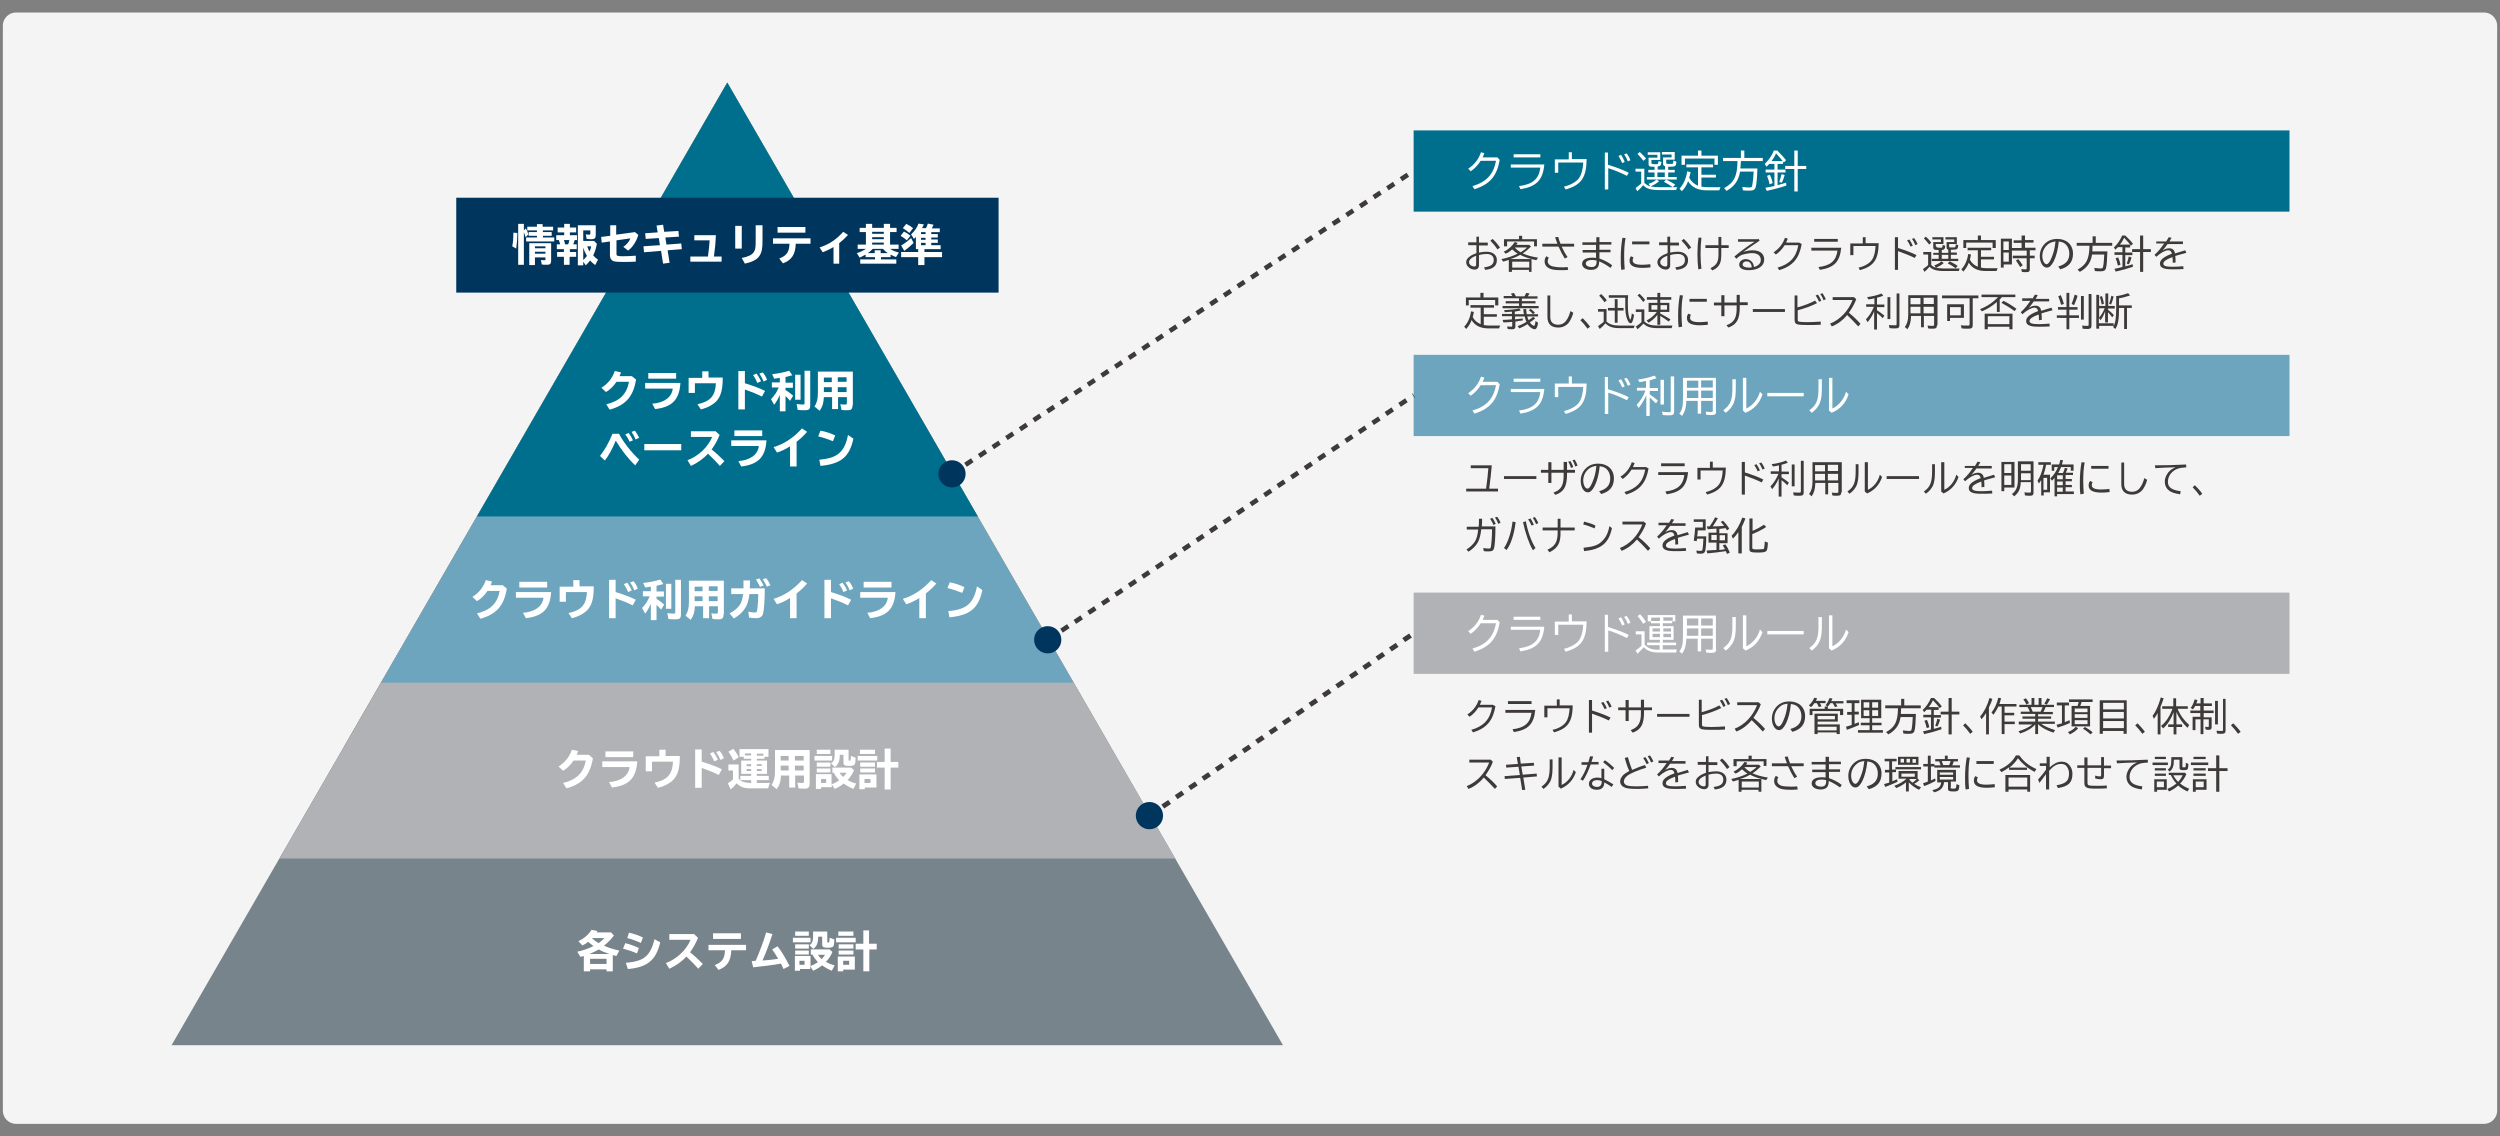 <?xml version="1.0" encoding="utf-8"?>
<!-- Generator: Adobe Illustrator 26.3.1, SVG Export Plug-In . SVG Version: 6.00 Build 0)  -->
<svg version="1.1" id="レイヤー_1" xmlns="http://www.w3.org/2000/svg" xmlns:xlink="http://www.w3.org/1999/xlink" x="0px"
	 y="0px" width="880px" height="400px" viewBox="0 0 880 400" style="enable-background:new 0 0 880 400;" xml:space="preserve">
<rect x="0" y="0" width="880" height="400" fill="#808080" stroke="none"/>
<style type="text/css">
	.st0{fill:#F4F4F4;}
	.st1{fill:#3E3A39;}
	.st2{fill:#F18C37;}
	.st3{fill:#78848B;}
	.st4{fill:#B0B2B6;}
	.st5{fill:#6CA5BD;}
	.st6{fill:#006F8D;}
	.st7{fill:#FFFFFF;}
	.st8{fill:#00365E;}
</style>
<g id="XMLID_159_">
	<path class="st0" d="M879,391c0,2.5-2.1,4.6-4.6,4.6H5.6c-2.5,0-4.6-2.1-4.6-4.6V9c0-2.5,2.1-4.6,4.6-4.6h868.8
		c2.5,0,4.6,2.1,4.6,4.6V391z"/>
</g>
<g>
	<g>
		<path class="st1" d="M526.4,248.6c-0.9,5.1-3.1,7.7-7.9,9.2l-0.6-0.9c4.3-1.2,6.6-3.7,7.3-7.9h-4.8c-0.8,1.3-1.9,2.5-3.1,3.3
			l-0.8-0.8c1.9-1.2,3.3-3,4-5.1l1,0.3c-0.2,0.5-0.4,1-0.6,1.4h4.6L526.4,248.6z"/>
		<path class="st1" d="M540.4,250c-0.5,4.9-2.5,6.9-7.5,7.7l-0.5-1c4.3-0.5,6.2-2.2,6.7-5.8h-9.2v-1H540.4z M539.1,246.8v1h-8.3v-1
			H539.1z"/>
		<path class="st1" d="M549,246.1v2.2h4.6c-0.1,5.8-1.7,8.1-6.6,9.5l-0.5-0.9c2-0.4,3.9-1.5,4.7-2.7c0.8-1.1,1.2-2.9,1.3-4.9h-7.8
			v3.2h-1.1v-4.1h4.4v-2.2H549z"/>
		<path class="st1" d="M560.4,246.3v3.8c2.6,0.8,5,1.7,6.5,2.5l-0.6,1c-1.6-0.8-3.9-1.7-5.9-2.4v6.7h-1.1v-11.5H560.4z M564.8,249.6
			c-0.3-0.7-0.7-1.5-1.2-2.2l0.8-0.3c0.5,0.7,0.9,1.5,1.2,2.2L564.8,249.6z M566.5,249.1c-0.3-0.7-0.7-1.6-1.2-2.2l0.8-0.3
			c0.4,0.6,0.9,1.4,1.2,2.1L566.5,249.1z"/>
		<path class="st1" d="M578.7,246.3v2.7h2.8v1h-2.8v0.6c0,4.3-1,6.2-4,7.3L574,257c2.7-1,3.7-2.6,3.6-6.4v-0.6h-4.3v3.8h-1.1v-3.8
			h-2.6v-1h2.6v-2.6h1.1v2.6h4.3v-2.7H578.7z"/>
		<path class="st1" d="M594.7,251.3v1h-11.4v-1H594.7z"/>
		<path class="st1" d="M599,246.5v4.2c2.3-0.6,4.8-1.6,6.2-2.4l0.7,0.9c-1.7,0.9-4.7,2-6.8,2.5v3.3c0,0.4,0.1,0.6,0.4,0.7
			c0.3,0.1,1.3,0.2,2.9,0.2c1.6,0,3-0.1,4.8-0.2v1.1c-1.5,0.1-2.7,0.1-4.3,0.1c-2.9,0-3.8-0.1-4.3-0.4c-0.4-0.2-0.6-0.7-0.6-1.4
			v-8.8H599z M606.6,248.8c-0.3-0.7-0.7-1.5-1.2-2.2l0.8-0.3c0.5,0.6,0.9,1.5,1.2,2.2L606.6,248.8z M608.2,248.2
			c-0.3-0.8-0.7-1.6-1.2-2.2l0.8-0.3c0.4,0.6,0.9,1.4,1.2,2.1L608.2,248.2z"/>
		<path class="st1" d="M619.1,247.3l0.7,0.6c-0.6,1.7-1.5,3.2-2.6,4.8c1.4,1.1,2.9,2.5,4.1,3.9l-0.8,0.9c-1.1-1.2-2.6-2.8-3.9-4
			c-1.4,1.7-3.3,3.2-5.4,4l-0.6-1c3.4-1.3,6.4-4.4,7.9-8.3h-7v-1H619.1z"/>
		<path class="st1" d="M630.2,256.6c2.6-0.7,3.9-2.1,3.9-4.5c0-1.6-0.7-3-1.8-3.7c-0.5-0.3-1.1-0.5-1.9-0.6c-0.3,2.9-0.9,5.2-1.8,7
			c-0.8,1.5-1.5,2.2-2.4,2.2c-1.4,0-2.5-1.8-2.5-4.1c0-2.3,1.3-4.4,3.3-5.4c0.8-0.4,1.8-0.6,2.9-0.6c3.3,0,5.5,2.1,5.5,5.2
			c0,2.9-1.5,4.7-4.5,5.5L630.2,256.6z M629.3,247.7c-1.1,0.1-1.9,0.3-2.6,0.9c-1.3,1-2.1,2.5-2.1,4.2c0,1.6,0.7,2.9,1.5,2.9
			c0.5,0,1.1-0.7,1.7-2.2c0.7-1.6,1.2-3.4,1.4-5.6L629.3,247.7z"/>
		<path class="st1" d="M640.6,247.5c0.2,0.4,0.4,0.8,0.6,1.1l-1,0.3c-0.2-0.6-0.4-0.9-0.7-1.4h-0.8c-0.4,0.5-0.8,1.1-1.2,1.4
			l-0.8-0.6c0.8-0.7,1.5-1.6,1.9-2.7l1,0.2c-0.1,0.4-0.2,0.6-0.4,0.9h3.4v0.8H640.6z M646.1,247.5c0.2,0.3,0.4,0.6,0.7,1.1l-0.9,0.3
			c-0.2-0.5-0.5-1-0.8-1.4h-0.8c-0.3,0.5-0.6,0.9-0.9,1.2v0.8h5.4v2.2h-1.1v-1.4H638v1.4h-1v-2.2h5.3v-0.8h1l-0.7-0.5
			c0.6-0.7,1.1-1.6,1.4-2.5l1,0.2c-0.2,0.4-0.2,0.6-0.4,0.9h4.3v0.8H646.1z M646.9,254h-7.1v1h7.8v3.4h-1.1v-0.6h-6.7v0.6h-1.1v-7.2
			h8.2V254z M639.8,253.2h6.1V252h-6.1V253.2z M639.8,257.1h6.7v-1.3h-6.7V257.1z"/>
		<path class="st1" d="M652.8,250.5h1.5v1h-1.5v3.3c0.8-0.3,1-0.4,1.5-0.6l0.1,1c-1.1,0.5-2.7,1.1-4.3,1.7l-0.3-1.1
			c0.7-0.2,1.3-0.4,2-0.6v-3.6h-1.6v-1h1.6v-3.1H650v-1h4.5v1h-1.7V250.5z M662.1,252.8H659v1.6h3.3v0.9H659v1.7h3.8v0.9h-8.8V257
			h4.1v-1.7h-3.1v-0.9h3.1v-1.6h-3v-6.5h7.1V252.8z M656,249.1h2v-1.9h-2V249.1z M656,252h2v-2h-2V252z M661.1,247.2H659v1.9h2.1
			V247.2z M661.1,250H659v2h2.1V250z"/>
		<path class="st1" d="M669.2,249c0,0.6-0.1,1.5-0.1,2.3h5.3c-0.1,2.9-0.2,4.9-0.5,5.9c-0.2,0.8-0.7,1.1-1.9,1.1c-0.7,0-1.4,0-2-0.1
			l-0.2-1.1c0.9,0.1,1.6,0.2,2.2,0.2c0.6,0,0.8-0.1,0.9-0.7c0.2-0.9,0.3-2.4,0.4-4.2H669c-0.4,2.8-1.8,4.7-4.3,6.1l-0.8-0.8
			c3.1-1.7,4.1-3.6,4.2-8.4h-4.5v-1h5.6v-2.3h1.1v2.3h5.8v1H669.2z"/>
		<path class="st1" d="M682.4,249v0.9h-1.7v1.8h2.5v0.9h-2.5v4l0.2-0.1c0.9-0.2,1.5-0.4,2.4-0.7l0.1,0.9c-1.7,0.6-3.8,1.2-6.1,1.7
			l-0.4-1c0.9-0.1,1.8-0.4,2.7-0.6l0.1,0v-4.3H677v-0.9h2.8v-1.8h-1.6c-0.3,0.3-0.5,0.5-0.9,0.9l-0.5-0.8c1.3-1.2,2.2-2.6,2.9-4.2
			h1.1l0.1,0.1c1.1,1,2,2,2.6,2.8l-0.7,0.7c-0.5-0.8-1.5-1.8-2.4-2.8c-0.4,0.9-0.9,1.7-1.5,2.4H682.4z M678.2,256.3
			c-0.2-1-0.5-1.9-0.8-2.6l0.9-0.3c0.3,0.7,0.7,1.8,0.8,2.6L678.2,256.3z M681.2,255.5c0.3-0.8,0.6-1.7,0.7-2.5l1,0.3
			c-0.2,0.9-0.6,1.8-0.9,2.4L681.2,255.5z M685.9,245.7h1.1v4.8h2.7v1H687v7h-1.1v-7h-2.8v-1h2.8V245.7z"/>
		<path class="st1" d="M693.5,258.3c-0.7-1-1.6-2.1-2.5-3l0.8-0.7c0.9,0.9,1.9,2,2.6,3L693.5,258.3z"/>
		<path class="st1" d="M700.2,258.5h-1.1v-7.5c-0.5,0.8-1,1.5-1.6,2.2l-0.5-1c1.4-1.6,2.5-3.7,3.3-6.5l1,0.3c-0.3,1.1-0.7,2-1.2,3
			V258.5z M709.8,247.8v0.9h-4.2v2.2h3.4v0.9h-3.4v2.2h3.6v0.9h-3.6v3.5h-1v-9.7h-1.2c-0.4,1-1.1,2-1.7,2.9l-0.7-0.8
			c1.1-1.3,1.9-3.1,2.4-5.2l1,0.2c-0.2,0.7-0.4,1.4-0.6,2H709.8z"/>
		<path class="st1" d="M717.4,252.2h4.6v0.8h-4.6v1h5.9v0.8h-4.8c1.3,0.9,2.7,1.5,4.9,2.2l-0.6,0.9c-2.3-0.8-4.1-1.7-5.4-3v3.5h-1
			V255c-1.2,1.4-3.1,2.5-5.3,3.2l-0.6-0.8c2-0.6,3.7-1.4,4.9-2.4h-4.8V254h5.8v-1h-4.5v-0.8h4.5v-0.9h-5.1v-0.8h3.2
			c-0.2-0.5-0.5-1.2-0.8-1.6h-2.9v-0.8h4.3v-2.4h1v2.4h1.5v-2.4h1v2.4h4.4v0.8h-3l0,0.1l0,0.1c-0.2,0.4-0.5,1.1-0.7,1.5h3.3v0.8
			h-5.2V252.2z M713.3,248c-0.3-0.7-0.7-1.3-1.1-1.8l0.9-0.4c0.4,0.4,0.8,1,1.1,1.7L713.3,248z M718.3,250.5
			c0.3-0.6,0.5-1.1,0.7-1.6h-4.2c0.3,0.5,0.5,1.1,0.7,1.6H718.3z M719.6,247.7c0.4-0.6,0.7-1.2,1-1.9l1,0.3
			c-0.4,0.9-0.8,1.4-1.1,1.9L719.6,247.7z"/>
		<path class="st1" d="M726.9,254.2L726.9,254.2l0.1-0.1c0.5-0.2,1.1-0.4,1.5-0.6l0.1,1c-1.1,0.5-2.9,1.2-4.3,1.6l-0.4-1
			c0.8-0.2,0.9-0.2,1.6-0.4l0.3-0.1v-6.3h-1.8v-1h4.3v1h-1.5V254.2z M727.9,257.7c1.1-0.4,2.1-1.1,2.8-1.9l0.8,0.6
			c-0.8,0.9-1.9,1.6-2.9,2.1L727.9,257.7z M735.7,248.5v7.2h-6.5v-7.2h2.1c0.1-0.4,0.3-0.9,0.4-1.4h-3.4v-0.9h8.3v0.9h-3.9
			c-0.1,0.6-0.3,1.1-0.5,1.4H735.7z M730.3,249.4v1.3h4.5v-1.3H730.3z M730.3,252.7h4.5v-1.3h-4.5V252.7z M730.3,254.9h4.5v-1.4
			h-4.5V254.9z M735.9,258.5c-0.8-0.7-1.8-1.5-2.7-2l0.7-0.6c1.2,0.7,2,1.2,2.7,1.9L735.9,258.5z"/>
		<path class="st1" d="M748.6,258.3h-1.1v-1h-7.3v1h-1.1v-11.8h9.5V258.3z M740.3,249.7h7.3v-2.3h-7.3V249.7z M740.3,252.9h7.3v-2.3
			h-7.3V252.9z M740.3,256.3h7.3v-2.5h-7.3V256.3z"/>
		<path class="st1" d="M754.1,258.3c-0.7-1-1.6-2.1-2.5-3l0.8-0.7c0.9,0.9,1.9,2,2.6,3L754.1,258.3z"/>
		<path class="st1" d="M760.5,258.5h-1V251c-0.5,0.8-0.8,1.4-1.3,2l-0.5-1c1.2-1.6,2.1-3.7,2.9-6.5l1,0.3c-0.4,1.2-0.6,1.9-1.1,3
			V258.5z M766.5,249.5c1,2.4,2.4,4.2,4.1,5.7l-0.6,1c-1.6-1.5-3-3.4-3.9-5.6v4.4h2v0.9h-2v2.6h-1v-2.6h-1.9v-0.9h1.9v-4.3
			c-0.8,2.2-2.1,4.4-3.7,5.7l-0.7-0.9c1.6-1.2,3-3.3,4-6h-3.6v-0.9h3.9v-2.8h1v2.8h4.1v0.9H766.5z"/>
		<path class="st1" d="M774.7,245.7h1v1.9h2.9v0.9h-2.9v1.6h3.5v0.9h-3.5v1.5h2.8v3.5c0,0.6-0.3,0.9-1,0.9c-0.3,0-0.7,0-1.1-0.1
			l-0.2-1c0.4,0.1,0.8,0.1,1.1,0.1c0.2,0,0.2-0.1,0.2-0.3v-2.4h-1.9v5.2h-1v-5.2h-1.8v3.8h-1v-4.7h2.7V251h-3.5v-0.9h3.5v-1.6h-1.8
			c-0.2,0.5-0.5,0.8-0.8,1.2l-0.8-0.5c0.6-0.7,1.1-1.8,1.4-3l1,0.2c-0.1,0.5-0.2,0.8-0.4,1.2h1.5V245.7z M780.7,246.7v8.3h-1v-8.3
			H780.7z M783.4,246.1v11.1c0,0.8-0.4,1.1-1.3,1.1c-0.5,0-1.1,0-1.7-0.1l-0.2-1c0.7,0.1,1.4,0.1,1.9,0.1c0.4,0,0.4-0.1,0.4-0.5
			v-10.8H783.4z"/>
		<path class="st1" d="M787.8,258.3c-0.7-1-1.6-2.1-2.5-3l0.8-0.7c0.9,0.9,1.9,2,2.6,3L787.8,258.3z"/>
		<path class="st1" d="M524.8,267.5l0.7,0.6c-0.6,1.7-1.5,3.2-2.6,4.8c1.4,1.1,2.9,2.5,4.1,3.9l-0.8,0.9c-1.1-1.2-2.6-2.8-3.9-4
			c-1.4,1.7-3.3,3.2-5.4,4l-0.6-1c3.4-1.3,6.4-4.4,7.9-8.3h-7v-1H524.8z"/>
		<path class="st1" d="M535.3,268.8l4.6-0.3l0.1,1l-4.5,0.3l0.5,2.9l4.9-0.4l0.1,1l-4.8,0.4l0.7,4.3l-1.1,0.1l-0.7-4.3l-5.4,0.4
			l-0.1-1l5.4-0.4l-0.5-2.9l-4.3,0.3l-0.1-1l4.2-0.3l-0.4-2.4l1.1-0.1L535.3,268.8z"/>
		<path class="st1" d="M546.5,267.1v2.3c0,2.4-0.1,3.6-0.5,4.9c-0.4,1.3-1.5,2.6-2.7,3.4l-0.7-0.8c2.3-1.6,2.9-3.2,2.9-7.3v-2.3
			H546.5z M549.7,266.7v9.6c2-0.9,3.6-2.9,4.2-5.3l0.8,0.8c-0.9,2.7-2.7,4.7-5.3,5.8l-0.8-0.7v-10.3H549.7z"/>
		<path class="st1" d="M559.1,268.3c0.2-0.7,0.4-1.3,0.6-2.1l1.1,0.1c-0.2,0.6-0.4,1.3-0.6,1.9h2.5v0.9h-2.8
			c-0.8,2.3-1.7,4.2-2.7,5.7l-0.9-0.5c1-1.4,1.8-3.1,2.5-5.1h-2.1v-0.9H559.1z M564.7,270.6v3.7c0.9,0.4,2.1,1.1,3.2,1.8l-0.6,0.9
			c-0.8-0.6-1.8-1.2-2.6-1.6c0,1.7-0.9,2.6-2.6,2.6c-1.7,0-2.8-0.8-2.8-2.1c0-1.3,1.2-2.2,3-2.2c0.4,0,0.9,0.1,1.4,0.2v-3.3H564.7z
			 M563.7,274.9c-0.5-0.2-1-0.3-1.5-0.3c-1.1,0-1.8,0.5-1.8,1.2c0,0.7,0.7,1.2,1.8,1.2c1,0,1.6-0.7,1.6-1.7V274.9z M567.5,271.1
			c-0.8-0.9-2.1-2-3.2-2.8l0.6-0.7c1,0.6,2.4,1.8,3.3,2.7L567.5,271.1z"/>
		<path class="st1" d="M580.2,277.5c-1.3,0.1-2.3,0.2-3.7,0.2c-2.1,0-3.6-0.1-4.4-0.4c-1.1-0.4-1.8-1.2-1.8-2.2
			c0-0.6,0.2-1.2,0.6-1.7c0.5-0.8,1.2-1.2,2.6-2c-0.7-1.5-1.2-3.2-1.6-4.6l1.1-0.3c0.4,1.5,1,3.2,1.5,4.5c1.4-0.6,3.1-1.3,4.5-1.7
			l0.5,0.9c-2.4,0.7-5.6,2-6.6,2.8c-0.8,0.6-1.3,1.3-1.3,2.1c0,0.7,0.4,1.1,1.2,1.4c0.6,0.2,1.8,0.3,3.3,0.3c1.4,0,2.7-0.1,4-0.2
			L580.2,277.5z M579.6,269c-0.3-0.7-0.7-1.5-1.2-2.2l0.8-0.3c0.4,0.6,0.9,1.5,1.2,2.1L579.6,269z M581.2,268.4
			c-0.3-0.7-0.7-1.5-1.2-2.2l0.8-0.3c0.4,0.6,0.9,1.4,1.2,2.1L581.2,268.4z"/>
		<path class="st1" d="M587.4,267.9c0.4-0.6,0.7-1.1,0.9-1.5l1,0.2c-0.3,0.4-0.3,0.6-0.7,1.2l-0.1,0.1h4.8v0.9h-5.4
			c-0.6,0.9-1.3,1.7-1.8,2.3c0.9-0.6,1.6-0.8,2.4-0.8c1.1,0,1.8,0.6,2,1.8c1.2-0.4,2.2-0.7,3.6-1.1l0.4,0.9c-2,0.5-2.8,0.8-3.9,1.1
			c0.1,0.7,0.1,1.4,0.1,2.3l-1,0.1v-0.2c0-1,0-1.3-0.1-1.8c-2.2,0.8-3.2,1.5-3.2,2.3s0.9,1.1,3.4,1.1c1.2,0,2.3-0.1,3.6-0.2l0.1,1
			c-1.4,0.1-2.4,0.1-3.8,0.1c-1.6,0-2.6-0.1-3.3-0.4c-0.8-0.3-1.2-0.8-1.2-1.6c0-0.9,0.6-1.7,1.8-2.4c0.7-0.4,1.1-0.6,2.4-1.1
			c-0.2-0.9-0.6-1.2-1.3-1.2c-1,0-2.7,0.9-4.2,2.3l-0.6-0.7c1.5-1.4,2.2-2.3,3.3-3.9l0.1-0.1h-2.9v-0.9H587.4z"/>
		<path class="st1" d="M601.4,266.3v2h3.1v1h-3.1v2.5c0.9-0.2,1.9-0.3,2.7-0.3c2.2,0,3.6,1.2,3.6,2.9c0,2.1-1.3,3.2-4.1,3.5
			l-0.4-0.9c2.4-0.3,3.4-1,3.4-2.6c0-1.3-0.9-2.1-2.5-2.1c-0.7,0-1.7,0.1-2.7,0.4v3.6c0,0.9-0.6,1.5-1.5,1.5c-0.7,0-1.6-0.3-2.1-0.8
			c-0.6-0.5-0.9-1.1-0.9-1.8c0-0.7,0.3-1.3,1.1-1.9c0.6-0.5,1.4-0.9,2.5-1.3v-2.8h-2.9v-1h2.9v-2H601.4z M600.4,273
			c-1.6,0.6-2.5,1.4-2.5,2.3c0,0.8,0.9,1.5,1.9,1.5c0.4,0,0.6-0.2,0.6-0.7V273z M607.9,270.7c-0.7-1.1-1.6-2.2-2.5-3.1l0.8-0.6
			c1,0.9,1.9,2,2.6,3L607.9,270.7z"/>
		<path class="st1" d="M620.1,278.7H619V278h-6v0.7H612v-4.2c-0.6,0.2-1.1,0.3-2,0.6l-0.6-0.9c2.1-0.4,4.1-1.1,5.7-1.9
			c-0.6-0.4-1.3-0.9-1.9-1.5c-0.8,0.7-1.5,1.2-2.3,1.5l-0.7-0.7c1.6-0.7,3-2,3.9-3.4l1,0.3c-0.2,0.3-0.3,0.5-0.5,0.7h4.6l0.6,0.6
			c-0.8,0.8-1.8,1.7-2.9,2.4c1.5,0.7,3.4,1.2,5.4,1.5l-0.6,0.9c-2.3-0.5-4.2-1.1-5.7-1.9c-1,0.6-2.1,1.1-3.5,1.5h7.5V278.7z
			 M621.8,267.1v2.5h-1V268h-9.5v1.7h-1.1v-2.5h5.3v-1.2h1.1v1.2H621.8z M613.1,277.2h6v-2.1h-6V277.2z M614,270L614,270
			c0.6,0.7,1.3,1.3,2.1,1.7c0.9-0.6,1.8-1.2,2.2-1.7L614,270L614,270z"/>
		<path class="st1" d="M629,268.7c-0.2-0.6-0.6-1.6-0.8-2.3l1.1-0.1c0.2,0.8,0.5,1.7,0.8,2.4h4.8v1h-4.4c0.6,1.3,1.3,2.6,2.1,3.7
			l-1,0.5c-0.7-1.1-1.5-2.6-2.2-4.2h-5.7v-1H629z M632.8,277.9c-1.1,0.1-1.7,0.1-2.2,0.1c-1.8,0-3.1-0.1-3.9-0.4
			c-1.4-0.5-2.2-1.4-2.2-2.7c0-0.7,0.2-1.3,0.6-1.8l0.9,0.5c-0.3,0.3-0.4,0.8-0.4,1.3c0,0.8,0.6,1.4,1.5,1.7c0.7,0.2,2,0.3,3.4,0.3
			c0.7,0,1.3,0,2.1-0.1L632.8,277.9z"/>
		<path class="st1" d="M643.8,266.3v1.8h4.2v0.9h-4.2v1.8h3.9v0.9h-3.9v2.2c1.5,0.5,3.3,1.4,4.5,2.4l-0.6,0.9
			c-1.1-0.8-2.5-1.7-4-2.3v0.2c0,1.9-0.9,2.8-2.9,2.8c-1.8,0-3.1-0.9-3.1-2.1c0-1.4,1.3-2.2,3.5-2.2c0.5,0,0.9,0,1.4,0.1v-1.9h-4.7
			v-0.9h4.7v-1.8h-4.9v-0.9h4.9v-1.8H643.8z M642.8,274.6c-0.5-0.1-1.1-0.2-1.6-0.2c-1.4,0-2.2,0.5-2.2,1.3c0,0.7,0.8,1.2,2,1.2
			c1.3,0,1.8-0.6,1.8-1.9V274.6z"/>
		<path class="st1" d="M657.1,276.8c2.6-0.7,3.9-2.1,3.9-4.5c0-1.6-0.7-3-1.8-3.7c-0.5-0.3-1.1-0.5-1.9-0.6c-0.3,2.9-0.9,5.2-1.8,7
			c-0.8,1.5-1.5,2.2-2.4,2.2c-1.4,0-2.5-1.8-2.5-4.1c0-2.3,1.3-4.4,3.3-5.4c0.8-0.4,1.8-0.6,2.9-0.6c3.3,0,5.5,2.1,5.5,5.2
			c0,2.9-1.5,4.7-4.5,5.5L657.1,276.8z M656.3,267.9c-1.1,0.1-1.9,0.3-2.6,0.9c-1.3,1-2.1,2.5-2.1,4.2c0,1.6,0.7,2.9,1.5,2.9
			c0.5,0,1.1-0.7,1.7-2.2c0.7-1.6,1.2-3.4,1.4-5.6L656.3,267.9z"/>
		<path class="st1" d="M666.1,270.9h1.3v0.9h-1.3v3.2c0.5-0.2,1.2-0.5,1.7-0.7l0.1,0.9c-1.1,0.5-2.9,1.3-4.3,1.8l-0.4-1
			c0.6-0.2,1-0.3,1.7-0.5l0.1,0v-3.6h-1.5v-0.9h1.5v-3h-1.6v-0.9h4.2v0.9h-1.6V270.9z M675.6,274.6c-0.6,0.6-1.2,1-1.8,1.3
			c0.9,0.6,1.5,0.9,2.4,1.2l-0.7,0.9c-1.3-0.6-2.7-1.6-3.6-2.6v3.2h-1v-3.2c-0.9,0.8-2.2,1.5-3.4,2l-0.7-0.8
			c1.7-0.6,3.2-1.5,4.3-2.5h-2.8v-2.7h6.7v2.7L675.6,274.6z M676.2,270v0.8h-9V270H676.2z M675.3,269.2h-7.2v-2.8h7.2V269.2z
			 M669,268.4h1.2v-1.3H669V268.4z M669.3,273.4h4.7v-1.1h-4.7V273.4z M671.1,268.4h1.2v-1.3h-1.2V268.4z M672.3,274.2
			c-0.1,0.1-0.1,0.1-0.1,0.2c-0.1,0-0.1,0.1-0.1,0.1c0.4,0.4,0.7,0.7,1.1,1c0.6-0.4,0.9-0.7,1.5-1.3H672.3z M674.4,267.2h-1.2v1.3
			h1.2V267.2z"/>
		<path class="st1" d="M678.6,266h1v2.9h1.3v0.5h2.2c-0.2-0.5-0.3-0.9-0.5-1.4h-1.4v-0.8h3.4v-1.2h1v1.2h3.6v0.8h-1.5
			c-0.1,0.5-0.3,1-0.5,1.4h2.7v0.8h-9v-0.4h-1.2v4.9c0.5-0.2,1.1-0.5,1.5-0.7l0.1,0.9c-1.1,0.6-2.8,1.4-4,1.8l-0.4-1
			c0.5-0.1,1.2-0.4,1.7-0.6v-5.3H677v-0.9h1.6V266z M686.6,277.1c0,0.4,0.1,0.5,1,0.5c0.6,0,0.8-0.1,0.9-0.3
			c0.1-0.2,0.1-0.7,0.2-1.3l1,0.4c-0.1,1.9-0.3,2.2-2.1,2.2c-1.5,0-1.9-0.2-1.9-1v-2.3h-1.4c-0.2,2-1.2,3-3.5,3.6l-0.6-0.8
			c2.1-0.4,2.9-1.1,3.1-2.7h-1.4V271h6.6v4.1h-1.8V277.1z M682.8,272.7h4.7v-0.8h-4.7V272.7z M682.8,274.4h4.7v-0.9h-4.7V274.4z
			 M683.5,267.9c0.1,0.3,0.4,1.1,0.5,1.4h2.1c0.2-0.5,0.4-0.9,0.5-1.4H683.5z"/>
		<path class="st1" d="M691.9,277.9c-0.2-1.4-0.2-2.6-0.2-4.2c0-2.6,0.2-4.8,0.6-7.1l1.1,0.1c-0.4,2-0.5,4.2-0.5,6.7
			c0,1.6,0.1,2.9,0.2,4.3L691.9,277.9z M702.2,277.1c-0.8,0.1-1.8,0.2-2.8,0.2c-3.1,0-4.6-0.8-4.6-2.5c0-0.6,0.1-1.1,0.5-1.6
			l0.9,0.4c-0.2,0.3-0.3,0.7-0.3,1.1c0,1,1.1,1.5,3.3,1.5c0.9,0,2.1-0.1,2.9-0.2L702.2,277.1z M701.8,267.9v1h-6.1v-1H701.8z"/>
		<path class="st1" d="M713.5,270.1v0.9h-6.3v-0.9c-0.8,0.6-1.7,1.2-2.7,1.7l-0.7-0.9c2.6-1.1,4.6-2.8,5.8-5h1.2
			c1.5,2.1,3.3,3.6,6,4.8l-0.6,1c-2.4-1.2-4.3-2.8-5.9-4.8c-0.7,1.2-1.7,2.3-3,3.3H713.5z M714.7,278.7h-1.1v-0.8H707v0.8h-1.1v-5.9
			h8.7V278.7z M707,276.9h6.6v-3.2H707V276.9z"/>
		<path class="st1" d="M721.5,266.4v3.7c1.4-1.3,2.8-2,4.2-2c1.1,0,2.1,0.4,2.7,1.2c0.7,0.8,1.1,1.9,1.1,3c0,3.1-1.3,4.5-5.1,5.1
			l-0.5-1c1.4-0.2,2.5-0.6,3.2-1.1c0.8-0.6,1.2-1.5,1.2-3.1c0-0.9-0.3-1.7-0.8-2.4c-0.4-0.6-1.1-0.9-2-0.9c-1.5,0-2.7,0.7-4.2,2.4
			v6.6h-1.1v-5.4c-0.5,0.7-1,1.3-2.1,2.8l-0.2,0.3l-0.5-1.2c1-1.1,2-2.3,2.8-3.5v-1.3H718v-0.9h2.4v-2.3H721.5z"/>
		<path class="st1" d="M740.6,266.6v2.9h2.5v0.9h-2.5v2.6c0,1-0.3,1.3-1.2,1.3c-0.6,0-1.3-0.1-1.9-0.3V273c0.6,0.2,1.2,0.3,1.6,0.3
			c0.4,0,0.5-0.1,0.5-0.5v-2.5h-4.8v5.2c0,1,0.3,1.1,3.2,1.1c1.3,0,2.4,0,3.6-0.1l0,1c-1.2,0.1-2.5,0.1-3.7,0.1
			c-2.1,0-2.9-0.1-3.4-0.4c-0.6-0.3-0.8-0.8-0.8-1.6v-5.3h-2.5v-0.9h2.5v-2.8h1.1v2.8h4.8v-2.9H740.6z"/>
		<path class="st1" d="M745,267.7c3.5,0,7.6-0.1,11-0.3l0.1,1c-1.3,0.1-2.3,0.2-3.1,0.5c-2.1,0.8-3.4,2.6-3.4,4.6
			c0,1.9,1.3,2.9,4.5,3.3l-0.2,1.1c-1.9-0.3-3.2-0.7-4-1.4c-0.9-0.7-1.4-1.8-1.4-3.1c0-1.1,0.5-2.3,1.3-3.3c0.7-0.8,1.3-1.2,2.5-1.7
			l-0.6,0c-2.8,0.1-4,0.1-6.5,0.3L745,267.7z"/>
		<path class="st1" d="M763.1,268.4v0.9h-5.4v-0.9H763.1z M762.7,278h-3.4v0.7h-1v-4.4h4.4V278z M762.4,266.4v0.8h-3.9v-0.8H762.4z
			 M762.4,270.4v0.8h-3.9v-0.8H762.4z M762.4,272.3v0.8h-3.9v-0.8H762.4z M759.2,277.1h2.5v-2h-2.5V277.1z M769.6,272.5
			c-0.5,1.2-1.3,2.4-2.2,3.3c0.9,0.7,2,1.4,3.2,1.8l-0.6,1c-1.3-0.6-2.4-1.3-3.3-2.1c-0.8,0.8-2.1,1.6-3.2,2.1l-0.6-0.9
			c1.1-0.4,2.2-1.1,3.2-1.9c-0.8-0.8-1.5-2-2-3h-0.7V272h5.7L769.6,272.5z M768.2,266.4v3.4c0,0.3,0.1,0.3,0.5,0.3
			c0.4,0,0.6,0,0.6-0.2c0.1-0.3,0.1-0.7,0.1-1.4l0.9,0.4l0,0.2v0.2c-0.1,1.6-0.2,1.8-1.7,1.8c-1.1,0-1.4-0.2-1.4-0.8v-2.9h-2v0.1
			c0,2.2-0.4,3.2-1.5,4.1l-0.7-0.7c1-0.6,1.3-1.4,1.3-3.4v-1H768.2z M765,272.9c0.4,0.8,1,1.6,1.7,2.3c0.8-0.8,1.3-1.7,1.6-2.3H765z
			"/>
		<path class="st1" d="M777.3,268.4v0.9h-6.1v-0.9H777.3z M776.7,278h-3.8v0.7h-1v-4.4h4.8V278z M776.4,266.4v0.8h-4.3v-0.8H776.4z
			 M776.4,270.4v0.8h-4.3v-0.8H776.4z M776.4,272.3v0.8h-4.3v-0.8H776.4z M772.9,277.1h2.8v-2h-2.8V277.1z M780.1,265.9h1.1v4.5h2.9
			v1h-2.9v7.3h-1.1v-7.3h-2.9v-1h2.9V265.9z"/>
	</g>
</g>
<g>
	<polygon class="st2" points="121,263 256,29.1 391,263 	"/>
	<polygon class="st3" points="60.4,367.9 256,29.1 451.6,367.9 	"/>
	<polygon class="st4" points="98.4,302.2 256,29.1 413.7,302.2 	"/>
	<polygon class="st5" points="134.1,240.3 256,29.1 377.9,240.3 	"/>
	<polygon class="st6" points="167.9,181.8 256,29.1 344.2,181.8 	"/>
	<g>
		<path class="st7" d="M223.9,133.6c-1,6-3.6,9-9.3,10.6l-1.2-1.9c4.7-1.1,7.2-3.5,8-7.9H217c-1,1.5-2.3,2.8-3.7,3.6l-1.6-1.5
			c2.4-1.5,3.9-3.5,4.7-5.9l2.2,0.5c-0.2,0.5-0.3,0.8-0.5,1.3h4.3L223.9,133.6z"/>
		<path class="st7" d="M239.5,134.9c-0.4,5.8-2.9,8.4-8.9,9.1l-1-1.9c4.2-0.3,6.9-2.3,7.2-5.3h-9.7v-2H239.5z M238,131.3v2h-9.8v-2
			H238z"/>
		<path class="st7" d="M249.4,130.6v2.3h5c0,3.8-0.5,6.1-1.8,7.8c-1,1.4-3.3,2.8-5.9,3.4l-1.2-1.8c4.6-1,6.3-3,6.5-7.4h-7.4v3.4
			h-2.2v-5.3h4.8v-2.3H249.4z"/>
		<path class="st7" d="M262.2,130.7v4.2c2.9,0.9,5.3,1.8,7.1,2.7l-1.1,2c-1.5-0.8-3.7-1.7-6-2.5v7h-2.3v-13.5H262.2z M266.6,134.8
			c-0.3-0.8-0.8-1.7-1.5-2.8l1.2-0.5c0.6,0.8,1.1,1.7,1.6,2.7L266.6,134.8z M268.8,134.3c-0.4-1-0.9-1.9-1.5-2.8l1.2-0.4
			c0.6,0.7,1.1,1.5,1.5,2.6L268.8,134.3z"/>
		<path class="st7" d="M274.5,139c-0.6,1.4-1.3,2.6-2,3.5l-1.1-2c1.2-1.2,2.1-2.6,2.7-4.1h-2.4v-1.8h2.8v-1.6
			c-0.6,0.1-1.1,0.2-2,0.3l-0.7-1.6c2.2-0.2,4.4-0.7,6-1.2l1.1,1.6c-0.7,0.2-1.5,0.4-2.4,0.6v2h2.6v1.8h-2.6v0.8
			c1,0.6,1.9,1.3,2.7,2l-1.1,1.8c-0.5-0.6-0.9-1.1-1.6-1.7v5.4h-2V139z M281.8,131.9v8.8h-1.9v-8.8H281.8z M285.2,130.5v12.1
			c0,1.4-0.4,1.8-1.9,1.8c-0.6,0-1.7,0-2.5-0.1l-0.4-2.1c0.8,0.1,1.6,0.2,2.3,0.2c0.4,0,0.5-0.1,0.5-0.6v-11.3H285.2z"/>
		<path class="st7" d="M300.1,142.6c0,0.6-0.1,1-0.3,1.3c-0.3,0.4-0.7,0.5-1.5,0.5c-0.7,0-1.3,0-2.1-0.1l-0.4-2
			c0.8,0.1,1.4,0.1,1.8,0.1c0.3,0,0.5-0.1,0.5-0.5v-2.1h-3.1v4.2h-2.1v-4.2h-2.9c-0.1,2.2-0.5,3.4-1.5,4.8l-1.8-1.5
			c0.8-1.2,1.2-2.6,1.2-4.8v-7.5h12.3V142.6z M290,134.5h2.8v-1.6H290V134.5z M290,138h2.8v-1.7H290V138z M298,132.8h-3.1v1.6h3.1
			V132.8z M298,136.3h-3.1v1.7h3.1V136.3z"/>
		<path class="st7" d="M211.2,160.5c1.5-1.9,3.2-4.8,4.4-7.8h2.3c1.5,2.9,4.3,6.5,7.1,9.1l-1.4,2c-2.3-2.1-4.8-5.3-6.8-8.6h-0.1
			c-1.1,2.7-2.5,5.3-3.8,6.9L211.2,160.5z M221.6,155.5c-0.3-0.8-0.9-1.8-1.5-2.6l1.2-0.5c0.6,0.8,1.1,1.7,1.5,2.6L221.6,155.5z
			 M223.7,154.7c-0.3-0.9-0.9-1.9-1.4-2.7l1.2-0.4c0.5,0.7,1,1.5,1.5,2.5L223.7,154.7z"/>
		<path class="st7" d="M239.8,156.3v2.2h-13v-2.2H239.8z"/>
		<path class="st7" d="M252,151.9l1.3,1.2c-0.7,1.8-1.6,3.4-2.8,5.1c1.5,1.2,3.1,2.7,4.5,4.1l-1.6,1.7c-1.2-1.4-2.7-2.9-4.2-4.3
			c-1.6,1.8-3.8,3.3-6,4.3l-1.2-2c3.8-1.4,7.2-4.6,8.7-8.2h-7.5v-2H252z"/>
		<path class="st7" d="M269.8,155.1c-0.4,5.8-2.9,8.4-8.9,9.1l-1-1.9c4.2-0.3,6.9-2.3,7.2-5.3h-9.7v-2H269.8z M268.3,151.5v2h-9.8
			v-2H268.3z"/>
		<path class="st7" d="M278.1,157.1c-1.4,0.9-3,1.7-4.6,2.2l-1.2-1.9c3.9-1.2,7.1-3.4,10-6.6l1.8,1.2c-1,1.2-2.4,2.5-3.7,3.5v8.7
			h-2.3V157.1z"/>
		<path class="st7" d="M293.2,155.3c-1.7-0.7-3.5-1.3-5.2-1.7l0.8-2c1.9,0.3,3.8,1,5.2,1.7L293.2,155.3z M288.4,161.8
			c6.4-0.5,8.9-2.7,10.1-8.7l1.9,1.3c-1.4,6.5-4.4,8.9-11.6,9.6L288.4,161.8z"/>
	</g>
	<g>
		<path class="st7" d="M178.4,207.2c-1,6-3.6,9-9.3,10.6l-1.2-1.9c4.7-1.1,7.2-3.5,8-7.9h-4.3c-1,1.5-2.3,2.8-3.7,3.6l-1.6-1.5
			c2.4-1.5,3.9-3.5,4.7-5.9l2.2,0.5c-0.2,0.5-0.3,0.8-0.5,1.3h4.3L178.4,207.2z"/>
		<path class="st7" d="M194,208.5c-0.4,5.8-2.9,8.4-8.9,9.1l-1-1.9c4.2-0.3,6.9-2.3,7.2-5.3h-9.7v-2H194z M192.6,204.8v2h-9.8v-2
			H192.6z"/>
		<path class="st7" d="M204,204.1v2.3h5c0,3.8-0.5,6.1-1.8,7.8c-1,1.4-3.3,2.8-5.9,3.4l-1.2-1.8c4.6-1,6.3-3,6.5-7.4h-7.4v3.4H197
			v-5.3h4.8v-2.3H204z"/>
		<path class="st7" d="M216.7,204.2v4.2c2.9,0.9,5.3,1.8,7.1,2.7l-1.1,2c-1.5-0.8-3.7-1.7-6-2.5v7h-2.3v-13.5H216.7z M221.1,208.4
			c-0.3-0.8-0.8-1.7-1.5-2.8l1.2-0.5c0.6,0.8,1.1,1.7,1.6,2.7L221.1,208.4z M223.3,207.8c-0.4-1-0.9-1.9-1.5-2.8l1.2-0.4
			c0.6,0.7,1.1,1.5,1.5,2.6L223.3,207.8z"/>
		<path class="st7" d="M229.1,212.5c-0.6,1.4-1.3,2.6-2,3.5l-1.1-2c1.2-1.2,2.1-2.6,2.7-4.1h-2.4v-1.8h2.8v-1.6
			c-0.6,0.1-1.1,0.2-2,0.3l-0.7-1.6c2.2-0.2,4.4-0.7,6-1.2l1.1,1.6c-0.7,0.2-1.5,0.4-2.4,0.6v2h2.6v1.8h-2.6v0.8
			c1,0.6,1.9,1.3,2.7,2l-1.1,1.8c-0.5-0.6-0.9-1.1-1.6-1.7v5.4h-2V212.5z M236.3,205.5v8.8h-1.9v-8.8H236.3z M239.7,204.1v12.1
			c0,1.4-0.4,1.8-1.9,1.8c-0.6,0-1.7,0-2.5-0.1l-0.4-2.1c0.8,0.1,1.6,0.2,2.3,0.2c0.4,0,0.5-0.1,0.5-0.6v-11.3H239.7z"/>
		<path class="st7" d="M254.7,216.2c0,0.6-0.1,1-0.3,1.3c-0.3,0.4-0.7,0.5-1.5,0.5c-0.7,0-1.3,0-2.1-0.1l-0.4-2
			c0.8,0.1,1.4,0.1,1.8,0.1c0.3,0,0.5-0.1,0.5-0.5v-2.1h-3.1v4.2h-2.1v-4.2h-2.9c-0.1,2.2-0.5,3.4-1.5,4.8l-1.8-1.5
			c0.8-1.2,1.2-2.6,1.2-4.8v-7.5h12.3V216.2z M244.5,208.1h2.8v-1.6h-2.8V208.1z M244.5,211.6h2.8v-1.7h-2.8V211.6z M252.6,206.4
			h-3.1v1.6h3.1V206.4z M252.6,209.9h-3.1v1.7h3.1V209.9z"/>
		<path class="st7" d="M261.7,207v-0.1l0-0.7c0-0.7,0-1.2,0-1.9h2.3c0,1.1,0,1.7-0.1,2.8h5.3c0,4.6-0.3,7.8-0.6,8.9
			c-0.3,1.1-1.1,1.6-2.6,1.6c-0.7,0-1.4-0.1-2.3-0.2l-0.3-2.1c0.9,0.2,1.7,0.3,2.3,0.3c0.5,0,0.7-0.1,0.8-0.7
			c0.2-1.1,0.4-3.7,0.4-5.8h-3.1c-0.2,1.9-0.7,3.7-1.4,4.8c-0.9,1.5-2.4,2.9-4.1,3.8l-1.5-1.8c1.6-0.8,2.9-1.9,3.7-3.1
			c0.5-0.8,0.9-2.2,1.1-3.7h-4.2v-2H261.7z M267.5,206.6c-0.3-0.8-0.9-1.8-1.4-2.6l1.2-0.4c0.5,0.7,1.1,1.7,1.5,2.5L267.5,206.6z
			 M269.9,206.5c-0.3-0.8-0.9-1.8-1.4-2.6l1.2-0.4c0.5,0.7,1,1.4,1.5,2.5L269.9,206.5z"/>
		<path class="st7" d="M278.1,210.5c-1.4,0.9-3,1.7-4.6,2.2l-1.2-1.9c3.9-1.2,7.1-3.4,10-6.6l1.8,1.2c-1,1.2-2.4,2.5-3.7,3.5v8.7
			h-2.3V210.5z"/>
		<path class="st7" d="M292.5,204.2v4.2c2.9,0.9,5.3,1.8,7.1,2.7l-1.1,2c-1.5-0.8-3.7-1.7-6-2.5v7h-2.3v-13.5H292.5z M296.9,208.4
			c-0.3-0.8-0.8-1.7-1.5-2.8l1.2-0.5c0.6,0.8,1.1,1.7,1.6,2.7L296.9,208.4z M299.1,207.8c-0.4-1-0.9-1.9-1.5-2.8l1.2-0.4
			c0.6,0.7,1.1,1.5,1.5,2.6L299.1,207.8z"/>
		<path class="st7" d="M315.2,208.5c-0.4,5.8-2.9,8.4-8.9,9.1l-1-1.9c4.2-0.3,6.9-2.3,7.2-5.3h-9.7v-2H315.2z M313.8,204.8v2H304v-2
			H313.8z"/>
		<path class="st7" d="M323.6,210.5c-1.4,0.9-3,1.7-4.6,2.2l-1.2-1.9c3.9-1.2,7.1-3.4,10-6.6l1.8,1.2c-1,1.2-2.4,2.5-3.7,3.5v8.7
			h-2.3V210.5z"/>
		<path class="st7" d="M338.7,208.7c-1.7-0.7-3.5-1.3-5.2-1.7l0.8-2c1.9,0.3,3.8,1,5.2,1.7L338.7,208.7z M333.8,215.1
			c6.4-0.5,8.9-2.7,10.1-8.7l1.9,1.3c-1.4,6.5-4.4,8.9-11.6,9.6L333.8,215.1z"/>
	</g>
	<g>
		<path class="st7" d="M208.7,266.9c-1,6-3.6,9-9.3,10.6l-1.2-1.9c4.7-1.1,7.2-3.5,8-7.9h-4.3c-1,1.5-2.3,2.8-3.7,3.6l-1.6-1.5
			c2.4-1.5,3.9-3.5,4.7-5.9l2.2,0.5c-0.2,0.5-0.3,0.8-0.5,1.3h4.3L208.7,266.9z"/>
		<path class="st7" d="M224.3,268.1c-0.4,5.8-2.9,8.4-8.9,9.1l-1-1.9c4.2-0.3,6.9-2.3,7.2-5.3H212v-2H224.3z M222.9,264.5v2h-9.8v-2
			H222.9z"/>
		<path class="st7" d="M234.3,263.8v2.3h5c0,3.8-0.5,6.1-1.8,7.8c-1,1.4-3.3,2.8-5.9,3.4l-1.2-1.8c4.6-1,6.3-3,6.5-7.4h-7.4v3.4
			h-2.2v-5.3h4.8v-2.3H234.3z"/>
		<path class="st7" d="M247,263.9v4.2c2.9,0.9,5.3,1.8,7.1,2.7l-1.1,2c-1.5-0.8-3.7-1.7-6-2.5v7h-2.3v-13.5H247z M251.4,268
			c-0.3-0.8-0.8-1.7-1.5-2.8l1.2-0.5c0.6,0.8,1.1,1.7,1.6,2.7L251.4,268z M253.6,267.5c-0.4-1-0.9-1.9-1.5-2.8l1.2-0.4
			c0.6,0.7,1.1,1.5,1.5,2.6L253.6,267.5z"/>
		<path class="st7" d="M264.4,274.6h-3.8v-1.5h3.8v-0.7h-3.5v-4.7h3.5v-0.6h-2.6v-0.7h-1.5v-2.7h10.2v2.7h-1.4v0.7h-2.7v0.6h3.6v4.7
			h-3.6v0.7h4.2v1.5h-4.2v1h4.6c-0.3,0.6-0.4,1.1-0.6,1.9H264c-2.2,0-3.6-0.6-4.7-1.8c-0.6,0.8-1.3,1.5-2.1,2.2l-1-2.2
			c0.5-0.3,1.1-0.7,1.8-1.3v-3.2h-1.6v-2.1h3.6v5c0.8,1,2,1.4,4,1.5h0.4V274.6z M258.2,267.7c-0.5-1.1-1.1-2.2-1.8-3.1l1.7-1
			c0.8,0.9,1.4,1.8,1.9,3L258.2,267.7z M262.2,265.2v0.7h2.2v-0.7H262.2z M262.8,269v0.7h1.6V269H262.8z M262.8,270.7v0.7h1.6v-0.7
			H262.8z M266.4,269.6h1.7V269h-1.7V269.6z M266.4,271.4h1.7v-0.7h-1.7V271.4z M266.4,266h2.3v-0.7h-2.3V266z"/>
		<path class="st7" d="M285,275.8c0,0.6-0.1,1-0.3,1.3c-0.3,0.4-0.7,0.5-1.5,0.5c-0.7,0-1.3,0-2.1-0.1l-0.4-2
			c0.8,0.1,1.4,0.1,1.8,0.1c0.3,0,0.5-0.1,0.5-0.5v-2.1h-3.1v4.2h-2.1v-4.2h-2.9c-0.1,2.2-0.5,3.4-1.5,4.8l-1.8-1.5
			c0.8-1.2,1.2-2.6,1.2-4.8v-7.5H285V275.8z M274.8,267.7h2.8v-1.6h-2.8V267.7z M274.8,271.2h2.8v-1.7h-2.8V271.2z M282.9,266.1
			h-3.1v1.6h3.1V266.1z M282.9,269.5h-3.1v1.7h3.1V269.5z"/>
		<path class="st7" d="M292.9,266.1v1.6h-6.2v-1.6H292.9z M292.6,276.1c0.9-0.3,1.9-0.8,2.8-1.4c-0.8-0.9-1.5-1.8-1.9-2.7H293v-1.8
			h6.6l1,0.9c-0.5,1.3-1.3,2.5-2.3,3.5l0.1,0l0,0c0.8,0.5,1.8,0.9,3,1.2l-1,1.9c-1.2-0.5-2.5-1.2-3.4-1.9c-1,0.8-2.2,1.5-3.2,1.9
			l-1-1.6v1H289v0.6h-1.8v-5.2h5.5V276.1z M292.3,263.9v1.5h-4.8v-1.5H292.3z M292.3,268.4v1.5h-4.8v-1.5H292.3z M292.3,270.5v1.4
			h-4.8v-1.4H292.3z M289,275.6h1.8v-1.4H289V275.6z M298.7,263.9v3.5c0,0.2,0,0.2,0.1,0.3h0c0.1,0,0.1,0,0.2,0.1h0
			c0.4,0,0.5-0.1,0.5-1.7l1.7,0.6c-0.1,1.6-0.1,2-0.4,2.4c-0.3,0.4-0.8,0.5-2.1,0.5c-1.4,0-1.8-0.3-1.8-1.2v-2.7h-1.3v0.1
			c0,2.1-0.5,3.3-1.7,4.2l-1.4-1.3c0.9-0.5,1.3-1.4,1.3-3v-1.8H298.7z M295.5,272c0.4,0.6,0.8,1,1.3,1.5c0.5-0.5,1-1.1,1.2-1.5
			H295.5z"/>
		<path class="st7" d="M308.8,266.1v1.6h-6.9v-1.6H308.8z M308.4,277.2h-4v0.6h-1.9v-5.2h6V277.2z M308,263.9v1.5h-5.3v-1.5H308z
			 M308,268.4v1.5h-5.2v-1.5H308z M308,270.5v1.4h-5.2v-1.4H308z M304.3,275.6h2.1v-1.4h-2.1V275.6z M311.4,263.5h2.1v4.7h2.7v2
			h-2.7v7.7h-2.1v-7.7h-2.7v-2h2.7V263.5z"/>
	</g>
	<g>
		<path class="st7" d="M216.1,329.3c-1.1,1.5-2.2,2.5-3.5,3.6c1.6,0.7,3.4,1.3,5.4,1.7l-1,1.9c-0.8-0.2-1-0.2-1.3-0.3v5.7h-2.2v-0.7
			h-5.8v0.7h-2.2v-5.4c-0.6,0.2-0.7,0.2-1.2,0.3l-1.1-1.8c1.9-0.4,4-1.1,5.7-2c-0.7-0.5-1.3-1-1.9-1.5c-0.5,0.5-1.3,1-2,1.3
			l-1.4-1.5c1.9-0.9,3.6-2.3,4.6-4l2.1,0.4c-0.1,0.2-0.2,0.4-0.3,0.5l0,0l0,0h5.1L216.1,329.3z M214.5,335.8c-1.5-0.5-2.8-1-3.7-1.6
			c-0.9,0.5-2.1,1.1-3.3,1.6H214.5z M207.7,337.5v1.8h5.8v-1.8H207.7z M208.4,330.3c0.7,0.6,1.5,1.2,2.3,1.7
			c0.7-0.5,1.6-1.3,2.1-1.8h-4.3L208.4,330.3L208.4,330.3z"/>
		<path class="st7" d="M224.2,335.6c-1.3-0.6-2.8-1.1-4.9-1.7l0.8-1.9c1.4,0.3,3.3,1,4.8,1.7L224.2,335.6z M220.3,338.9
			c3.6-0.3,5.7-1,7.1-2.3c1.4-1.3,2.3-3.2,3-6l2,1.1c-1.5,6.3-4.5,8.8-11.4,9.4L220.3,338.9z M225.6,331.9c-1.7-0.7-3.4-1.4-4.8-1.7
			l0.6-1.9c1.8,0.4,3.5,1,4.9,1.7L225.6,331.9z"/>
		<path class="st7" d="M244.4,328.9l1.3,1.2c-0.7,1.8-1.6,3.4-2.8,5.1c1.5,1.2,3.1,2.7,4.5,4.1l-1.6,1.7c-1.2-1.4-2.7-2.9-4.2-4.3
			c-1.6,1.8-3.8,3.3-6,4.3l-1.2-2c3.8-1.4,7.2-4.6,8.7-8.2h-7.5v-2H244.4z"/>
		<path class="st7" d="M262.6,332.6v1.9h-5.2c-0.1,3.8-1.5,5.8-4.5,6.9l-1.3-1.7c2.6-1,3.5-2.3,3.6-5.2h-5.8v-1.9H262.6z
			 M260.8,328.5v2H251v-2H260.8z"/>
		<path class="st7" d="M264.6,338.3c0.4,0,0.6,0,1.3-0.1h0.1c1.3-3,2.7-6.6,3.7-10l2.2,0.6c-1,3.1-2.2,6.4-3.5,9.3
			c1.8-0.1,3.8-0.3,5.5-0.6c-0.7-1.3-1.4-2.3-2.1-3.3l1.9-1.1c1.5,1.9,3,4.5,4.2,6.9l-2.1,1.1c-0.3-0.8-0.6-1.2-0.9-1.9
			c-2.8,0.5-6.9,1-9.8,1.3L264.6,338.3z"/>
		<path class="st7" d="M285.3,330.1v1.6h-6.2v-1.6H285.3z M285.1,340.1c0.9-0.3,1.9-0.8,2.8-1.4c-0.8-0.9-1.5-1.8-1.9-2.7h-0.6v-1.8
			h6.6l1,0.9c-0.5,1.3-1.3,2.5-2.3,3.5l0.1,0l0,0c0.8,0.5,1.8,0.9,3,1.2l-1,1.9c-1.2-0.5-2.5-1.2-3.4-1.9c-1,0.8-2.2,1.5-3.2,1.9
			l-1-1.6v1h-3.6v0.6h-1.8v-5.2h5.5V340.1z M284.7,327.9v1.5h-4.8v-1.5H284.7z M284.7,332.4v1.5h-4.8v-1.5H284.7z M284.7,334.6v1.4
			h-4.8v-1.4H284.7z M281.4,339.6h1.8v-1.4h-1.8V339.6z M291.2,327.9v3.5c0,0.2,0,0.2,0.1,0.3h0c0.1,0,0.1,0,0.2,0.1h0
			c0.4,0,0.5-0.1,0.5-1.7l1.7,0.6c-0.1,1.6-0.1,2-0.4,2.4c-0.3,0.4-0.8,0.5-2.1,0.5c-1.4,0-1.8-0.3-1.8-1.2v-2.7H288v0.1
			c0,2.1-0.5,3.3-1.7,4.2l-1.4-1.3c0.9-0.5,1.3-1.4,1.3-3v-1.8H291.2z M287.9,336.1c0.4,0.6,0.8,1,1.3,1.5c0.5-0.5,1-1.1,1.2-1.5
			H287.9z"/>
		<path class="st7" d="M301.2,330.1v1.6h-6.9v-1.6H301.2z M300.8,341.3h-4v0.6h-1.9v-5.2h6V341.3z M300.4,327.9v1.5h-5.3v-1.5H300.4
			z M300.4,332.4v1.5h-5.2v-1.5H300.4z M300.4,334.6v1.4h-5.2v-1.4H300.4z M296.8,339.6h2.1v-1.4h-2.1V339.6z M303.8,327.5h2.1v4.7
			h2.7v2H306v7.7h-2.1v-7.7h-2.7v-2h2.7V327.5z"/>
	</g>
	<rect x="160.6" y="69.6" class="st8" width="190.9" height="33.4"/>
	<g>
		<path class="st7" d="M180.3,86.7c0.3-1.3,0.4-2.6,0.4-4.8l1.4,0.1c0,2.3-0.2,4-0.4,5.5L180.3,86.7z M184.4,93.2h-2V78.8h2v2.3
			l0.7-0.7c0.4,0.7,0.7,1.5,0.9,2.1l-1,1c-0.2-0.7-0.4-1.3-0.6-1.8V93.2z M194.7,79.8v1.3h-3.6v0.6h3.1v1.3h-3.1v0.6h4v1.4h-9.9
			v-1.4h3.8v-0.6h-2.9v-1.3h2.9v-0.6h-3.4v-1.3h3.4v-0.9h2v0.9H194.7z M194,91.8c0,1-0.4,1.4-1.4,1.4c-0.5,0-1.3,0-1.9-0.1l-0.3-1.6
			c0.4,0.1,1,0.1,1.3,0.1c0.3,0,0.3-0.1,0.3-0.3v-0.7h-3.7v2.7h-2v-7.7h7.7V91.8z M188.3,87.4h3.7v-0.7h-3.7V87.4z M188.3,89.3h3.7
			v-0.7h-3.7V89.3z"/>
		<path class="st7" d="M200.5,88.7h2.3v1.7h-2.3v2.8h-2v-2.8h-2.4v-1.7h2.4v-1H196v-1.7h1.2c-0.2-0.5-0.3-1-0.5-1.5h-0.9v-1.7h2.8
			v-1h-2.3v-1.7h2.3v-1.3h2v1.3h2.2v1.7h-2.2v1h2.5v1.7h-0.8c-0.2,0.6-0.3,1-0.5,1.5h1.2v1.7h-2.4V88.7z M198.5,84.5
			c0.2,0.5,0.3,1,0.4,1.5h1.1c0.2-0.5,0.3-1,0.4-1.5H198.5z M210.1,85.8c-0.3,1.6-0.6,2.7-1.3,4.1c0.4,0.5,1.1,1.1,1.7,1.5l-1,1.9
			c-0.7-0.5-1.3-1.1-1.8-1.6c-0.5,0.6-0.8,1-1.5,1.7l-0.9-1.3v1.3h-1.9V79.3h6.3v3.5c0,1-0.4,1.4-1.5,1.4c-0.4,0-1,0-1.7-0.1
			l-0.3-1.6c0.5,0.1,0.9,0.1,1.2,0.1c0.3,0,0.4-0.1,0.4-0.4v-1.1h-2.5v3.7h3.8L210.1,85.8z M205.3,91.5c0.5-0.4,0.9-0.9,1.3-1.4
			c-0.6-1.1-1-1.9-1.3-3V91.5z M206.7,86.7c0.2,0.7,0.5,1.3,0.8,1.8c0.3-0.5,0.5-1.2,0.6-1.8H206.7z"/>
		<path class="st7" d="M216.9,79.3v3.3l6.6-0.9l1.2,1c-0.8,2.5-2.1,4.4-3.6,5.5l-1.7-1.3c1.1-0.7,2.1-1.9,2.5-3l-4.9,0.7v4.7
			c0,0.8,0.2,0.9,2.5,0.9c1.4,0,2.8-0.1,4.3-0.2v2.1c-1.8,0.1-3.2,0.1-4.2,0.1c-2.6,0-3.6-0.1-4.1-0.5c-0.5-0.4-0.8-1-0.8-1.9V85
			l-2.9,0.4l-0.2-2l3.2-0.4v-3.7H216.9z"/>
		<path class="st7" d="M233.8,81.6l5-0.3l0.2,2l-4.8,0.3l0.4,2.5l5.2-0.4l0.2,2l-5,0.4l0.7,4.4l-2.3,0.3l-0.7-4.5l-6,0.5l-0.2-2.1
			l5.8-0.4l-0.4-2.5l-4.6,0.3l-0.2-2l4.4-0.3l-0.4-2.4l2.3-0.3L233.8,81.6z"/>
		<path class="st7" d="M252,82.8c-0.1,2.5-0.3,4.7-0.7,7.5h2.7v1.8H243v-1.8h6.2c0.3-2.1,0.5-4.3,0.6-5.7h-5.4v-1.8H252z"/>
		<path class="st7" d="M261.1,79.5v8h-2.3v-8H261.1z M268.4,79.3v5.4c0.1,5.2-1.3,7-6.2,8.1l-1.1-2c2.2-0.4,3.6-1.1,4.2-2
			c0.6-0.9,0.7-1.7,0.7-4.1v-5.4H268.4z"/>
		<path class="st7" d="M285.3,83.9v1.9h-5.2c-0.1,3.8-1.5,5.8-4.5,6.9l-1.3-1.7c2.6-1,3.5-2.3,3.6-5.2h-5.8v-1.9H285.3z M283.5,79.9
			v2h-9.8v-2H283.5z"/>
		<path class="st7" d="M293.3,87c-1.1,0.7-2.4,1.3-3.7,1.8l-1.1-1.7c3.4-1.1,5.9-2.8,8.3-5.5l1.7,1.1c-0.9,1-2.1,2.1-3.1,2.9v7.2h-2
			V87z"/>
		<path class="st7" d="M313.3,87.6c0.9,0.6,1.9,1,3.1,1.3l-1,1.6c-0.8-0.3-1.2-0.5-1.9-0.9v0.9h-3.4v0.8h5.4v1.5h-12.7v-1.5h5.2
			v-0.8h-3.3v-0.8l-0.1,0l-0.1,0c-0.6,0.4-1.2,0.6-1.9,1l-1-1.6c1.1-0.3,2.3-0.9,3.2-1.5h-2.9v-1.5h2.9v-4.4h-2.2v-1.5h2.2v-1.4h2.2
			v1.4h4.1v-1.4h2.2v1.4h2.3v1.5h-2.3v4.4h3v1.5H313.3z M307.2,87.6c-0.5,0.5-1,1-1.7,1.5h2.4v-1h2.1v1h2.5
			c-0.6-0.4-1.2-0.9-1.7-1.5H307.2z M307,81.6v0.7h4.1v-0.7H307z M307,83.5v0.7h4.1v-0.7H307z M307,85.4v0.7h4.1v-0.7H307z"/>
		<path class="st7" d="M319.2,84.6c-0.6-0.6-1.4-1.1-2.2-1.6l1.2-1.5c0.8,0.4,1.6,0.9,2.3,1.5L319.2,84.6z M325.9,80.4
			c0.3-0.5,0.5-1.1,0.7-1.7l2,0.4c-0.2,0.5-0.4,0.9-0.6,1.3h2.8v1.3h-3v0.7h2.3v1.2h-2.3v0.7h2.3v1.2h-2.3v0.8h3.3v1.4h-5.7v1h6.2
			v1.8h-6.2v2.8h-2.2v-2.8h-6v-1.8h6v-1h-0.8v-4.3c-0.2,0.2-0.3,0.3-0.7,0.7l-1-1.6c1.2-1.1,2.2-2.5,2.6-3.8l1.9,0.3
			c-0.2,0.5-0.4,0.8-0.6,1.2l-0.1,0.1H325.9z M317.2,86.4c1.1-0.6,2.3-1.5,3.5-2.6l0.9,1.7c-1,1-2.3,2.1-3.3,2.8L317.2,86.4z
			 M320.1,82c-0.8-0.7-1.5-1.2-2.3-1.7l1.2-1.5c1,0.5,1.8,1,2.4,1.5L320.1,82z M324.2,81.7v0.7h1.6v-0.7H324.2z M324.2,83.7v0.7h1.6
			v-0.7H324.2z M324.2,86.3h1.6v-0.8h-1.6V86.3z"/>
	</g>
</g>
<rect x="497.6" y="208.6" class="st4" width="308.3" height="28.6"/>
<g>
	<path class="st7" d="M527.9,219.1c-1,5.7-3.5,8.6-8.9,10.3l-0.7-1.1c4.9-1.4,7.4-4.1,8.3-8.9h-5.4c-0.9,1.5-2.2,2.8-3.5,3.7
		l-0.9-0.9c2.1-1.4,3.7-3.3,4.5-5.8l1.2,0.3c-0.2,0.5-0.4,1.1-0.6,1.5h5.2L527.9,219.1z"/>
	<path class="st7" d="M543.6,220.6c-0.5,5.5-2.8,7.8-8.4,8.7l-0.5-1.1c4.8-0.6,7-2.5,7.5-6.5h-10.4v-1.1H543.6z M542.2,217.1v1.1
		h-9.4v-1.1H542.2z"/>
	<path class="st7" d="M553.3,216.2v2.5h5.2c-0.1,6.6-1.9,9.1-7.4,10.7l-0.6-1c2.2-0.5,4.4-1.7,5.3-3c0.9-1.3,1.4-3.2,1.5-5.5h-8.8
		v3.6h-1.2v-4.7h4.9v-2.5H553.3z"/>
	<path class="st7" d="M566,216.4v4.3c2.9,0.9,5.6,1.9,7.3,2.8l-0.6,1.1c-1.8-0.9-4.3-2-6.6-2.7v7.5h-1.2v-13H566z M571,220.2
		c-0.3-0.8-0.8-1.7-1.3-2.5l0.9-0.4c0.5,0.7,1,1.7,1.3,2.5L571,220.2z M573,219.6c-0.3-0.8-0.8-1.8-1.3-2.5l0.9-0.3
		c0.5,0.7,1,1.5,1.3,2.4L573,219.6z"/>
	<path class="st7" d="M584.3,227.1h-4.5v-0.9h4.5v-1h-3.7v-4.8h3.7v-1h-3.2v-0.7h-1.1v-2.2h9.7v2.2h-1.1v0.7h-3.3v1h3.8v4.8h-3.8v1
		h4.7v0.9h-4.7v1.5h5c-0.2,0.4-0.3,0.7-0.3,1.1h-6.2c-2.3,0-4-0.6-5.2-1.9c-0.6,0.7-1.4,1.6-2.2,2.3l-0.7-1.1c0.7-0.5,1.4-1,2.1-1.7
		v-4h-2v-1.1h3.1v4.7c1.2,1.3,2.5,1.8,4.8,1.8h0.5V227.1z M578.4,219.6c-0.6-1-1.3-2-2-2.7l0.9-0.7c0.7,0.7,1.4,1.6,2.1,2.7
		L578.4,219.6z M581.2,217.4v1.2h3.1v-1.2H581.2z M581.7,221.2v1.1h2.6v-1.1H581.7z M581.7,223.1v1.2h2.6v-1.2H581.7z M585.5,218.5
		h3.3v-1.2h-3.3V218.5z M585.5,222.3h2.7v-1.1h-2.7V222.3z M585.5,224.3h2.7v-1.2h-2.7V224.3z"/>
	<path class="st7" d="M604.1,228.5c0,1-0.4,1.3-1.7,1.3c-0.7,0-1.3,0-1.8-0.1l-0.2-1.1c0.8,0.1,1.4,0.1,2,0.1c0.4,0,0.5-0.1,0.5-0.4
		v-3.5h-4.1v4.5h-1.2v-4.5h-4c-0.1,2.5-0.5,3.8-1.5,5.3l-1-0.8c1-1.2,1.3-2.6,1.3-5.1v-7.5h11.6V228.5z M593.8,220.2h4v-2.5h-4
		V220.2z M593.8,223.8h4v-2.6h-4V223.8z M602.9,217.7h-4.1v2.5h4.1V217.7z M602.9,221.2h-4.1v2.6h4.1V221.2z"/>
	<path class="st7" d="M611,217.1v2.6c0,2.7-0.1,4.1-0.6,5.5c-0.5,1.5-1.6,2.9-3,3.8l-0.8-0.9c2.5-1.8,3.3-3.6,3.2-8.3v-2.6H611z
		 M614.7,216.7v10.8c2.2-1,4.1-3.3,4.8-5.9l0.9,0.9c-1,3.1-3,5.3-6,6.5l-0.9-0.8v-11.6H614.7z"/>
	<path class="st7" d="M634.9,222.1v1.2h-12.8v-1.2H634.9z"/>
	<path class="st7" d="M641.3,217.1v2.6c0,2.7-0.1,4.1-0.6,5.5c-0.5,1.5-1.6,2.9-3,3.8l-0.8-0.9c2.5-1.8,3.3-3.6,3.2-8.3v-2.6H641.3z
		 M645,216.7v10.8c2.2-1,4.1-3.3,4.8-5.9l0.9,0.9c-1,3.1-3,5.3-6,6.5l-0.9-0.8v-11.6H645z"/>
</g>
<g>
	<g>
		<path class="st1" d="M525.1,163.9c-0.2,2.4-0.5,5.2-0.9,8.1h3.1v1h-11.2v-1h7c0.4-2.8,0.7-5.6,0.8-7.2h-6.2v-1H525.1z"/>
		<path class="st1" d="M540.8,167.6v1h-11.4v-1H540.8z"/>
		<path class="st1" d="M551.6,162.6v2.8h2.8v1h-2.8v0.3c0,4.5-1,6.4-4.1,7.5l-0.7-0.8c2.8-1,3.7-2.6,3.6-6.7v-0.3h-4.3v3.6h-1.1
			v-3.6h-2.6v-1h2.6v-2.7h1.1v2.7h4.3v-2.8H551.6z M553,164.7c-0.3-0.8-0.6-1.6-1-2.2l0.8-0.2c0.4,0.6,0.8,1.5,1,2.1L553,164.7z
			 M554.5,164.2c-0.3-0.8-0.6-1.6-1-2.2l0.8-0.2c0.4,0.6,0.8,1.4,1,2.1L554.5,164.2z"/>
		<path class="st1" d="M562.9,172.9c2.6-0.7,3.9-2.1,3.9-4.5c0-1.6-0.7-3-1.8-3.7c-0.5-0.3-1.1-0.5-1.9-0.6c-0.3,2.9-0.9,5.2-1.8,7
			c-0.8,1.5-1.5,2.2-2.4,2.2c-1.4,0-2.5-1.8-2.5-4.1c0-2.3,1.3-4.4,3.3-5.4c0.8-0.4,1.8-0.6,2.9-0.6c3.3,0,5.5,2.1,5.5,5.2
			c0,2.9-1.5,4.7-4.5,5.5L562.9,172.9z M562,164c-1.1,0.1-1.9,0.4-2.6,0.9c-1.3,1-2.1,2.5-2.1,4.2c0,1.6,0.7,2.9,1.5,2.9
			c0.5,0,1.1-0.7,1.7-2.2c0.7-1.6,1.2-3.4,1.4-5.6L562,164z"/>
		<path class="st1" d="M580.3,164.9c-0.9,5.1-3.1,7.7-7.9,9.2l-0.6-0.9c4.3-1.2,6.6-3.7,7.3-7.9h-4.8c-0.8,1.3-1.9,2.5-3.1,3.3
			l-0.8-0.8c1.9-1.2,3.3-3,4-5.1l1,0.3c-0.2,0.5-0.4,1-0.6,1.4h4.6L580.3,164.9z"/>
		<path class="st1" d="M594.2,166.3c-0.5,4.9-2.5,6.9-7.5,7.7l-0.5-1c4.3-0.5,6.2-2.2,6.7-5.8h-9.2v-1H594.2z M593,163.1v1h-8.3v-1
			H593z"/>
		<path class="st1" d="M602.9,162.4v2.2h4.6c-0.1,5.8-1.7,8.1-6.6,9.5l-0.5-0.9c2-0.4,3.9-1.5,4.7-2.7c0.8-1.1,1.2-2.9,1.3-4.9h-7.8
			v3.2h-1.1v-4.1h4.4v-2.2H602.9z"/>
		<path class="st1" d="M614.2,162.5v3.8c2.6,0.8,5,1.7,6.5,2.5l-0.6,1c-1.6-0.8-3.9-1.7-5.9-2.4v6.7h-1.1v-11.5H614.2z M618.7,165.9
			c-0.3-0.7-0.7-1.5-1.2-2.2l0.8-0.3c0.5,0.7,0.9,1.5,1.2,2.2L618.7,165.9z M620.4,165.3c-0.3-0.7-0.7-1.6-1.2-2.2l0.8-0.3
			c0.4,0.6,0.9,1.4,1.2,2.1L620.4,165.3z"/>
		<path class="st1" d="M626.1,168.4c-0.6,1.5-1.4,2.7-2.3,3.8l-0.6-1c1.2-1.2,2.1-2.7,2.8-4.4h-2.7v-0.9h2.9v-2.1
			c-0.7,0.2-1.4,0.3-2.1,0.4l-0.5-0.8c2-0.3,3.8-0.7,5.1-1.3l0.6,0.8c-0.6,0.2-1.3,0.5-2.2,0.7v2.4h2.6v0.9h-2.6v1.1
			c0.9,0.6,1.8,1.2,2.6,1.9l-0.6,0.9c-0.5-0.6-1.2-1.2-2-1.8v5.8h-1V168.4z M631.7,163.5v7.7h-1v-7.7H631.7z M634.9,162.3v11
			c0,0.9-0.3,1.2-1.4,1.2c-0.7,0-1.4,0-2.1-0.1l-0.2-1.1c0.8,0.1,1.6,0.1,2.2,0.1c0.4,0,0.5-0.1,0.5-0.5v-10.7H634.9z"/>
		<path class="st1" d="M648.1,173.3c0,0.9-0.3,1.2-1.5,1.2c-0.6,0-1.1,0-1.6-0.1l-0.2-1c0.7,0.1,1.3,0.1,1.8,0.1
			c0.4,0,0.5-0.1,0.5-0.4V170h-3.6v4h-1v-4h-3.5c-0.1,2.2-0.4,3.4-1.3,4.7l-0.9-0.8c0.8-1.1,1.2-2.3,1.2-4.5v-6.7h10.3V173.3z
			 M638.9,165.9h3.5v-2.2h-3.5V165.9z M638.9,169.1h3.5v-2.3h-3.5V169.1z M647,163.6h-3.6v2.2h3.6V163.6z M647,166.8h-3.6v2.3h3.6
			V166.8z"/>
		<path class="st1" d="M654.2,163.2v2.3c0,2.4-0.1,3.6-0.5,4.9c-0.4,1.3-1.5,2.6-2.7,3.4l-0.7-0.8c2.3-1.6,2.9-3.2,2.9-7.3v-2.3
			H654.2z M657.5,162.8v9.6c2-0.9,3.6-2.9,4.2-5.3l0.8,0.8c-0.9,2.7-2.7,4.7-5.3,5.8l-0.8-0.7v-10.3H657.5z"/>
		<path class="st1" d="M675.5,167.6v1h-11.4v-1H675.5z"/>
		<path class="st1" d="M681.1,163.2v2.3c0,2.4-0.1,3.6-0.5,4.9c-0.4,1.3-1.5,2.6-2.7,3.4l-0.7-0.8c2.3-1.6,2.9-3.2,2.9-7.3v-2.3
			H681.1z M684.4,162.8v9.6c2-0.9,3.6-2.9,4.2-5.3l0.8,0.8c-0.9,2.7-2.7,4.7-5.3,5.8l-0.8-0.7v-10.3H684.4z"/>
		<path class="st1" d="M695.2,164c0.4-0.6,0.7-1.1,0.9-1.5l1,0.2c-0.3,0.4-0.3,0.6-0.7,1.2l-0.1,0.1h4.8v0.9h-5.4
			c-0.6,0.9-1.3,1.7-1.8,2.3c0.9-0.6,1.6-0.8,2.4-0.8c1.1,0,1.8,0.6,2,1.8c1.2-0.4,2.2-0.7,3.6-1.1l0.4,0.9c-2,0.5-2.8,0.8-3.9,1.1
			c0.1,0.7,0.1,1.4,0.1,2.3l-1,0.1v-0.2c0-1,0-1.3-0.1-1.8c-2.2,0.8-3.2,1.5-3.2,2.3s0.9,1.1,3.4,1.1c1.2,0,2.3-0.1,3.6-0.2l0.1,1
			c-1.4,0.1-2.4,0.1-3.8,0.1c-1.6,0-2.6-0.1-3.3-0.4c-0.8-0.3-1.2-0.8-1.2-1.6c0-0.9,0.6-1.7,1.8-2.4c0.7-0.4,1.1-0.6,2.4-1.1
			c-0.2-0.9-0.6-1.2-1.3-1.2c-1,0-2.7,0.9-4.2,2.3l-0.6-0.7c1.5-1.4,2.2-2.3,3.3-3.9l0.1-0.1h-2.9V164H695.2z"/>
		<path class="st1" d="M709,171.6h-3.5v1.3h-1v-10.3h4.6V171.6z M705.5,166.5h2.5v-3.1h-2.5V166.5z M705.5,170.7h2.5v-3.3h-2.5
			V170.7z M711.3,169.9c-0.1,2.3-0.8,3.6-2.3,4.8l-0.8-0.8c1.5-1.1,2.1-2.6,2.1-5.1v-6.4h5.5v11c0,0.8-0.3,1.1-1.2,1.1
			c-0.4,0-0.9,0-1.8-0.1l-0.2-1.1c0.6,0.1,1.3,0.1,1.8,0.1c0.4,0,0.5-0.1,0.5-0.5v-3.2H711.3z M714.8,165.7v-2.3h-3.4v2.3H714.8z
			 M714.8,169v-2.4h-3.4v2.2v0.1v0.1H714.8z"/>
		<path class="st1" d="M721.6,167.3v6h-2.2v1.1h-0.9v-5.4c-0.3,0.5-0.5,0.8-0.8,1.2l-0.5-1c0.9-1.2,1.6-3.1,2.1-5.5l0-0.1h-1.8v-0.9
			h4.4v0.9h-1.7l0,0.1l0,0.1c-0.2,1.1-0.5,2.3-0.9,3.3H721.6z M719.3,172.4h1.3v-4.2h-1.3V172.4z M726.2,166.4
			c0.3-0.6,0.5-1.1,0.6-1.7l1,0.2c-0.2,0.6-0.4,1-0.6,1.4l0,0.1h2.5v0.8h-2.6v1.4h2.2v0.8h-2.2v1.3h2.2v0.8h-2.2v1.5h2.9v0.9h-5.9
			v0.8h-0.9v-6.5c-0.3,0.4-0.6,0.7-0.9,1l-0.6-0.8c1.1-1,2.1-2.4,2.7-4h-1.3v1.3h-0.9v-2.2h2.6c0.2-0.5,0.3-0.9,0.4-1.6l1,0.1
			c-0.2,0.8-0.3,1-0.4,1.5h4.1v2.2h-1v-1.3h-3.4c-0.3,0.8-0.6,1.4-1,2.1H726.2z M724.1,167.3v1.4h2v-1.4H724.1z M724.1,169.5v1.3h2
			v-1.3H724.1z M724.1,171.6v1.5h2v-1.5H724.1z"/>
		<path class="st1" d="M732.3,174c-0.2-1.4-0.2-2.6-0.2-4.2c0-2.6,0.2-4.8,0.6-7.1l1.1,0.1c-0.4,2-0.5,4.2-0.5,6.7
			c0,1.6,0.1,2.9,0.2,4.3L732.3,174z M742.6,173.2c-0.8,0.1-1.8,0.2-2.8,0.2c-3.1,0-4.6-0.8-4.6-2.5c0-0.6,0.1-1.1,0.5-1.6l0.9,0.4
			c-0.2,0.3-0.3,0.7-0.3,1.1c0,1,1.1,1.5,3.3,1.5c0.9,0,2.1-0.1,2.9-0.2L742.6,173.2z M742.2,164v1h-6.1v-1H742.2z"/>
		<path class="st1" d="M747.7,162.8v7.6c0,1.8,1,2.7,2.8,2.7c1.2,0,2.3-0.6,2.9-1.6c0.6-0.8,1-1.8,1.4-3.2l1,0.6
			c-0.4,1.5-0.9,2.4-1.4,3.2c-0.9,1.3-2.3,2-3.9,2c-2.5,0-3.8-1.3-3.8-3.7v-7.6H747.7z"/>
		<path class="st1" d="M758.5,163.8c3.5,0,7.6-0.1,11-0.3l0.1,1c-1.3,0.1-2.3,0.2-3.1,0.5c-2.1,0.8-3.4,2.6-3.4,4.6
			c0,1.9,1.3,2.9,4.5,3.3l-0.2,1.1c-1.9-0.3-3.2-0.7-4-1.4c-0.9-0.7-1.4-1.8-1.4-3.1c0-1.1,0.5-2.3,1.3-3.3c0.7-0.8,1.3-1.2,2.5-1.7
			l-0.6,0c-2.8,0.1-4,0.1-6.5,0.3L758.5,163.8z"/>
		<path class="st1" d="M774.3,174.5c-0.7-1-1.6-2.1-2.5-3l0.8-0.7c0.9,0.9,1.9,2,2.6,3L774.3,174.5z"/>
		<path class="st1" d="M520.5,185.3c0.1-0.7,0.1-1.6,0.1-2.7h1.1c0,0.8,0,1.7-0.1,2.7h4.8c0,3.6-0.2,6.7-0.5,7.7
			c-0.2,0.8-0.7,1.1-1.9,1.1c-0.5,0-1.1,0-1.7-0.1l-0.2-1.1c0.7,0.1,1.3,0.2,1.9,0.2c0.6,0,0.7-0.1,0.8-0.7c0.2-1.1,0.4-3.8,0.4-6.1
			h-3.8c-0.2,1.9-0.6,3.5-1.2,4.6c-0.7,1.3-2,2.5-3.3,3.3l-0.7-0.8c1.2-0.7,2.5-1.9,3.1-3c0.5-0.9,0.9-2.4,1-4h-4v-1H520.5z
			 M525.7,184.8c-0.2-0.6-0.7-1.5-1.2-2.2l0.8-0.3c0.5,0.6,0.9,1.5,1.2,2.1L525.7,184.8z M527.4,184.4c-0.3-0.8-0.7-1.6-1.2-2.2
			l0.8-0.3c0.5,0.6,0.9,1.4,1.2,2.1L527.4,184.4z"/>
		<path class="st1" d="M529.4,192.9c1.4-1.9,2.7-6,3-9.3l1.1,0.2c-0.5,4.2-1.7,7.9-3.2,9.8L529.4,192.9z M539.6,193.7
			c-1.3-2.1-2.7-6.1-3.5-9.9l1-0.3c0.6,3.4,2,7.3,3.4,9.4L539.6,193.7z M539.1,185c-0.3-0.7-0.7-1.5-1.2-2.2l0.8-0.3
			c0.5,0.6,0.9,1.5,1.2,2.2L539.1,185z M540.7,184.5c-0.3-0.8-0.7-1.6-1.2-2.2l0.8-0.3c0.4,0.6,0.9,1.4,1.2,2.1L540.7,184.5z"/>
		<path class="st1" d="M549.3,182.6v3.1h5v1h-5v0.5c0.1,3.9-0.9,5.7-3.9,7.2l-0.7-0.9c2.8-1.3,3.6-2.8,3.6-6.3v-0.5H543v-1h5.3v-3.1
			H549.3z"/>
		<path class="st1" d="M561.3,186c-1.2-0.5-2.7-1.1-4-1.4l0.3-1c1.6,0.4,3.1,0.9,4,1.4L561.3,186z M557.4,192.8
			c3.1-0.3,4.9-0.8,6.2-2c1.5-1.3,2.5-3.1,2.9-5.6l0.9,0.7c-1.1,5.3-3.8,7.5-9.8,8.1L557.4,192.8z"/>
		<path class="st1" d="M578.7,183.7l0.7,0.6c-0.6,1.7-1.5,3.2-2.6,4.8c1.4,1.1,2.9,2.5,4.1,3.9l-0.8,0.9c-1.1-1.2-2.6-2.8-3.9-4
			c-1.4,1.7-3.3,3.2-5.4,4l-0.6-1c3.4-1.3,6.4-4.4,7.9-8.3h-7v-1H578.7z"/>
		<path class="st1" d="M587.4,184.2c0.4-0.6,0.7-1.1,0.9-1.5l1,0.2c-0.3,0.4-0.3,0.6-0.7,1.2l-0.1,0.1h4.8v0.9h-5.4
			c-0.6,0.9-1.3,1.7-1.8,2.3c0.9-0.6,1.6-0.8,2.4-0.8c1.1,0,1.8,0.6,2,1.8c1.2-0.4,2.2-0.7,3.6-1.1l0.4,0.9c-2,0.5-2.8,0.8-3.9,1.1
			c0.1,0.7,0.1,1.4,0.1,2.3l-1,0.1v-0.2c0-1,0-1.3-0.1-1.8c-2.2,0.8-3.2,1.5-3.2,2.3s0.9,1.1,3.4,1.1c1.2,0,2.3-0.1,3.6-0.2l0.1,1
			c-1.4,0.1-2.4,0.1-3.8,0.1c-1.6,0-2.6-0.1-3.3-0.4c-0.8-0.3-1.2-0.8-1.2-1.6c0-0.9,0.6-1.7,1.8-2.4c0.7-0.4,1.1-0.6,2.4-1.1
			c-0.2-0.9-0.6-1.2-1.3-1.2c-1,0-2.7,0.9-4.2,2.3l-0.6-0.7c1.5-1.4,2.2-2.3,3.3-3.9l0.1-0.1h-2.9v-0.9H587.4z"/>
		<path class="st1" d="M600.6,188.8c0,2.7-0.2,4.5-0.4,5.2c-0.2,0.6-0.6,0.9-1.5,0.9c-0.4,0-1,0-1.4-0.1l-0.2-1
			c0.6,0.1,1.2,0.1,1.5,0.1c0.5,0,0.6-0.1,0.7-0.6c0.1-0.7,0.2-1.5,0.3-3.7h-2.2c-0.1,0.4-0.1,0.5-0.2,0.9l-1-0.2
			c0.3-1.8,0.4-3.2,0.5-4.6h2.7v-2h-3.2v-0.9h4.2v3.9h-2.8c0,0.6-0.1,1.6-0.2,2.1H600.6z M603.8,186.1c-1,0.1-1.5,0.1-2.7,0.2
			l-0.3-1c0.4,0,0.4,0,0.7,0l0.3,0c0.7-1,1.4-2.1,1.9-3.2l1,0.3c-0.5,0.9-1.3,2.1-1.8,2.9c1.1,0,3-0.1,3.9-0.2l0.1,0
			c-0.3-0.4-0.8-1-1.2-1.4l0.8-0.4c1,1,1.7,1.9,2.2,2.8l-0.8,0.6c-0.2-0.4-0.4-0.6-0.5-0.8c-0.5,0.1-0.8,0.1-1.5,0.2l-0.7,0.1v1.5
			h2.9v3.5h-2.9v2.4c1-0.1,1.7-0.2,2-0.3c-0.3-0.5-0.5-0.9-0.8-1.3l0.9-0.4c0.6,0.8,1.1,1.7,1.6,2.9l-1,0.5c-0.1-0.3-0.3-0.8-0.4-1
			c-1.8,0.3-4.4,0.6-6.5,0.8l-0.3-1c1.4-0.1,2.8-0.2,3.5-0.2V191h-2.8v-3.5h2.8v-1.4L603.8,186.1z M602.4,188.3v1.8h1.9v-1.8H602.4z
			 M605.3,190.2h1.9v-1.8h-1.9V190.2z"/>
		<path class="st1" d="M613,194.8h-1.1v-7.5c-0.7,1-1.2,1.6-1.9,2.3l-0.5-1c1.6-1.6,2.9-3.9,3.8-6.4l1.1,0.3c-0.4,1.1-0.8,1.9-1.3,3
			V194.8z M616.8,186.9c1.5-0.6,3.1-1.5,4.1-2.2l0.8,0.8c-1.5,1-3.4,1.9-4.9,2.5v4.8c0,0.5,0.3,0.6,1.8,0.6c0.7,0,1.7-0.1,2-0.1
			c0.3-0.1,0.4-0.2,0.4-0.6c0.1-0.4,0.2-1.4,0.2-2.1l1.1,0.4c-0.1,1.8-0.2,2.5-0.5,2.9c-0.3,0.4-1.1,0.6-2.9,0.6
			c-2.7,0-3.1-0.2-3.1-1.3v-10.7h1.1V186.9z"/>
	</g>
</g>
<rect x="497.6" y="124.9" class="st5" width="308.3" height="28.6"/>
<g>
	<path class="st7" d="M527.9,135.3c-1,5.7-3.5,8.6-8.9,10.3l-0.7-1.1c4.9-1.4,7.4-4.1,8.3-8.9h-5.4c-0.9,1.5-2.2,2.8-3.5,3.7
		l-0.9-0.9c2.1-1.4,3.7-3.3,4.5-5.8l1.2,0.3c-0.2,0.5-0.4,1.1-0.6,1.5h5.2L527.9,135.3z"/>
	<path class="st7" d="M543.6,136.9c-0.5,5.5-2.8,7.8-8.4,8.7l-0.5-1.1c4.8-0.6,7-2.5,7.5-6.5h-10.4v-1.1H543.6z M542.2,133.3v1.1
		h-9.4v-1.1H542.2z"/>
	<path class="st7" d="M553.3,132.5v2.5h5.2c-0.1,6.6-1.9,9.1-7.4,10.7l-0.6-1c2.2-0.5,4.4-1.7,5.3-3c0.9-1.3,1.4-3.2,1.5-5.5h-8.8
		v3.6h-1.2V135h4.9v-2.5H553.3z"/>
	<path class="st7" d="M566,132.7v4.3c2.9,0.9,5.6,1.9,7.3,2.8l-0.6,1.1c-1.8-0.9-4.3-2-6.6-2.7v7.5h-1.2v-13H566z M571,136.4
		c-0.3-0.8-0.8-1.7-1.3-2.5l0.9-0.4c0.5,0.7,1,1.7,1.3,2.5L571,136.4z M573,135.8c-0.3-0.8-0.8-1.8-1.3-2.5l0.9-0.3
		c0.5,0.7,1,1.5,1.3,2.4L573,135.8z"/>
	<path class="st7" d="M579.4,139.3c-0.7,1.6-1.6,3.1-2.6,4.3l-0.7-1.1c1.3-1.4,2.4-3,3.1-5h-3v-1h3.2v-2.4c-0.8,0.2-1.6,0.3-2.3,0.4
		l-0.5-0.9c2.2-0.3,4.2-0.8,5.8-1.4l0.7,0.9c-0.7,0.3-1.5,0.5-2.4,0.8v2.7h2.9v1h-2.9v1.2c1,0.7,2,1.4,2.9,2.2l-0.7,1
		c-0.6-0.6-1.4-1.3-2.2-2.1v6.5h-1.2V139.3z M585.7,133.7v8.7h-1.2v-8.7H585.7z M589.3,132.4v12.4c0,1.1-0.4,1.4-1.6,1.4
		c-0.8,0-1.5,0-2.4-0.1l-0.3-1.2c0.8,0.1,1.8,0.2,2.5,0.2c0.5,0,0.6-0.1,0.6-0.5v-12.1H589.3z"/>
	<path class="st7" d="M604.1,144.8c0,1-0.4,1.3-1.7,1.3c-0.7,0-1.3,0-1.8-0.1l-0.2-1.1c0.8,0.1,1.4,0.1,2,0.1c0.4,0,0.5-0.1,0.5-0.4
		v-3.5h-4.1v4.5h-1.2v-4.5h-4c-0.1,2.5-0.5,3.8-1.5,5.3l-1-0.8c1-1.2,1.3-2.6,1.3-5.1v-7.5h11.6V144.8z M593.8,136.5h4v-2.5h-4
		V136.5z M593.8,140.1h4v-2.6h-4V140.1z M602.9,133.9h-4.1v2.5h4.1V133.9z M602.9,137.5h-4.1v2.6h4.1V137.5z"/>
	<path class="st7" d="M611,133.4v2.6c0,2.7-0.1,4.1-0.6,5.5c-0.5,1.5-1.6,2.9-3,3.8l-0.8-0.9c2.5-1.8,3.3-3.6,3.2-8.3v-2.6H611z
		 M614.7,133v10.8c2.2-1,4.1-3.3,4.8-5.9l0.9,0.9c-1,3.1-3,5.3-6,6.5l-0.9-0.8V133H614.7z"/>
	<path class="st7" d="M634.9,138.3v1.2h-12.8v-1.2H634.9z"/>
	<path class="st7" d="M641.3,133.4v2.6c0,2.7-0.1,4.1-0.6,5.5c-0.5,1.5-1.6,2.9-3,3.8l-0.8-0.9c2.5-1.8,3.3-3.6,3.2-8.3v-2.6H641.3z
		 M645,133v10.8c2.2-1,4.1-3.3,4.8-5.9l0.9,0.9c-1,3.1-3,5.3-6,6.5l-0.9-0.8V133H645z"/>
</g>
<g>
	<g>
		<path class="st1" d="M520.6,83.4v2h3.1v1h-3.1v2.5c0.9-0.2,1.9-0.3,2.7-0.3c2.2,0,3.6,1.2,3.6,2.9c0,2.1-1.3,3.2-4.1,3.5l-0.4-0.9
			c2.4-0.3,3.4-1,3.4-2.6c0-1.3-0.9-2.1-2.5-2.1c-0.7,0-1.7,0.1-2.7,0.4v3.6c0,0.9-0.6,1.5-1.5,1.5c-0.7,0-1.6-0.3-2.1-0.8
			c-0.6-0.5-0.9-1.1-0.9-1.8c0-0.7,0.3-1.3,1.1-1.9c0.6-0.5,1.4-0.9,2.5-1.3v-2.8h-2.9v-1h2.9v-2H520.6z M519.6,90
			c-1.6,0.6-2.5,1.4-2.5,2.3c0,0.8,0.9,1.5,1.9,1.5c0.4,0,0.6-0.2,0.6-0.7V90z M527.1,87.8c-0.7-1.1-1.6-2.2-2.5-3.1l0.8-0.6
			c1,0.9,1.9,2,2.6,3L527.1,87.8z"/>
		<path class="st1" d="M539.3,95.7h-1.1v-0.7h-6v0.7h-1.1v-4.2c-0.6,0.2-1.1,0.3-2,0.6l-0.6-0.9c2.1-0.4,4.1-1.1,5.7-1.9
			c-0.6-0.4-1.3-0.9-1.9-1.5c-0.8,0.7-1.5,1.2-2.3,1.5l-0.7-0.7c1.6-0.7,3-2,3.9-3.4l1,0.3c-0.2,0.4-0.3,0.5-0.5,0.7h4.6l0.6,0.6
			c-0.8,0.8-1.8,1.7-2.9,2.4c1.5,0.7,3.4,1.2,5.4,1.5l-0.6,0.9c-2.3-0.5-4.2-1.1-5.7-1.9c-1,0.6-2.1,1.1-3.5,1.5h7.5V95.7z
			 M541,84.2v2.5h-1V85h-9.5v1.7h-1.1v-2.5h5.3v-1.2h1.1v1.2H541z M532.3,94.2h6v-2.1h-6V94.2z M533.2,87.1L533.2,87.1
			c0.6,0.7,1.3,1.3,2.1,1.7c0.9-0.6,1.8-1.2,2.2-1.7L533.2,87.1L533.2,87.1z"/>
		<path class="st1" d="M548.2,85.8c-0.2-0.6-0.6-1.6-0.8-2.3l1.1-0.1c0.2,0.8,0.5,1.7,0.8,2.4h4.8v1h-4.4c0.6,1.3,1.3,2.6,2.1,3.7
			l-1,0.5c-0.7-1.1-1.5-2.6-2.2-4.2h-5.7v-1H548.2z M552,95c-1.1,0.1-1.7,0.1-2.2,0.1c-1.8,0-3.1-0.1-3.9-0.4
			c-1.4-0.5-2.2-1.4-2.2-2.7c0-0.7,0.2-1.3,0.6-1.8l0.9,0.5c-0.3,0.4-0.4,0.8-0.4,1.3c0,0.8,0.6,1.4,1.5,1.7c0.7,0.2,2,0.4,3.4,0.4
			c0.7,0,1.3,0,2.1-0.1L552,95z"/>
		<path class="st1" d="M563,83.4v1.8h4.2v0.9H563v1.8h3.9v0.9H563V91c1.5,0.5,3.3,1.4,4.5,2.4l-0.6,0.9c-1.1-0.8-2.5-1.7-4-2.3v0.2
			c0,1.9-0.9,2.8-2.9,2.8c-1.8,0-3.1-0.9-3.1-2.1c0-1.4,1.3-2.2,3.5-2.2c0.5,0,0.9,0,1.4,0.1v-1.9h-4.7v-0.9h4.7v-1.8H557v-0.9h4.9
			v-1.8H563z M562,91.7c-0.5-0.1-1.1-0.2-1.6-0.2c-1.4,0-2.2,0.5-2.2,1.3c0,0.7,0.8,1.2,2,1.2c1.3,0,1.8-0.6,1.8-1.9V91.7z"/>
		<path class="st1" d="M570.7,95c-0.2-1.4-0.2-2.6-0.2-4.2c0-2.6,0.2-4.8,0.6-7.1l1.1,0.1c-0.4,2-0.5,4.2-0.5,6.7
			c0,1.6,0.1,2.9,0.2,4.3L570.7,95z M581,94.1c-0.8,0.1-1.8,0.2-2.8,0.2c-3.1,0-4.6-0.8-4.6-2.5c0-0.6,0.1-1.1,0.5-1.6l0.9,0.4
			c-0.2,0.3-0.3,0.7-0.3,1.1c0,1,1.1,1.5,3.3,1.5c0.9,0,2.1-0.1,2.9-0.2L581,94.1z M580.6,85v1h-6.1v-1H580.6z"/>
		<path class="st1" d="M587.9,83.4v2h3.1v1h-3.1v2.5c0.9-0.2,1.9-0.3,2.7-0.3c2.2,0,3.6,1.2,3.6,2.9c0,2.1-1.3,3.2-4.1,3.5l-0.4-0.9
			c2.4-0.3,3.4-1,3.4-2.6c0-1.3-0.9-2.1-2.5-2.1c-0.7,0-1.7,0.1-2.7,0.4v3.6c0,0.9-0.6,1.5-1.5,1.5c-0.7,0-1.6-0.3-2.1-0.8
			c-0.6-0.5-0.9-1.1-0.9-1.8c0-0.7,0.3-1.3,1.1-1.9c0.6-0.5,1.4-0.9,2.5-1.3v-2.8H584v-1h2.9v-2H587.9z M586.9,90
			c-1.6,0.6-2.5,1.4-2.5,2.3c0,0.8,0.9,1.5,1.9,1.5c0.4,0,0.6-0.2,0.6-0.7V90z M594.4,87.8c-0.7-1.1-1.6-2.2-2.5-3.1l0.8-0.6
			c1,0.9,1.9,2,2.6,3L594.4,87.8z"/>
		<path class="st1" d="M597.8,94.8c-0.2-1.8-0.3-3.3-0.3-5.3c0-2.1,0.1-4,0.4-5.9l1,0.1c-0.2,1.9-0.3,3.7-0.3,5.8
			c0,2,0.1,3.4,0.3,5.1L597.8,94.8z M605.9,83.4v2.9h2.6v1h-2.6v1.3c0,2.4-0.1,3.3-0.5,4.2c-0.5,1.1-1.3,1.8-2.7,2.4l-0.6-0.8
			c2.3-1.2,2.9-2.2,2.8-5.7v-1.4h-4.6v-1h4.6v-2.9H605.9z"/>
		<path class="st1" d="M618.9,83.9l0.5,0.8c-2.4,1.6-4.3,2.9-5.8,4c1.1-0.4,2.2-0.6,3.3-0.6c2.6,0,4.1,1.2,4.1,3.3
			c0,2.2-2.1,3.7-5.4,3.7c-2.2,0-3.4-0.7-3.4-2c0-1,1-1.9,2.3-1.9c0.9,0,1.7,0.4,2.2,1c0.4,0.5,0.6,1,0.7,1.8
			c1.6-0.5,2.4-1.3,2.4-2.5c0-1.5-1.1-2.4-3.1-2.4c-1.1,0-2.6,0.3-3.5,0.6c-0.6,0.2-1.3,0.7-2,1.4l-0.7-0.8c1.6-1.4,5.1-4,7.1-5.2
			h-5.8v-0.9H618.9z M616.1,92.6c-0.3-0.4-0.8-0.6-1.4-0.6c-0.7,0-1.3,0.5-1.3,1.1c0,0.7,0.9,1.1,2.3,1.1c0.3,0,0.5,0,0.9-0.1
			C616.6,93.4,616.4,93,616.1,92.6z"/>
		<path class="st1" d="M634.2,85.9c-0.9,5.1-3.1,7.7-7.9,9.2l-0.6-0.9c4.3-1.2,6.6-3.7,7.3-7.9h-4.8c-0.8,1.3-1.9,2.5-3.1,3.3
			l-0.8-0.8c1.9-1.2,3.3-3,4-5.1l1,0.3c-0.2,0.5-0.4,1-0.6,1.4h4.6L634.2,85.9z"/>
		<path class="st1" d="M648.1,87.3c-0.5,4.9-2.5,6.9-7.5,7.7l-0.5-1c4.3-0.5,6.2-2.2,6.7-5.8h-9.2v-1H648.1z M646.9,84.1v1h-8.3v-1
			H646.9z"/>
		<path class="st1" d="M656.7,83.4v2.2h4.6c-0.1,5.8-1.7,8.1-6.6,9.5l-0.5-0.9c2-0.4,3.9-1.5,4.7-2.7c0.8-1.1,1.2-2.9,1.3-4.9h-7.8
			v3.2h-1.1v-4.1h4.4v-2.2H656.7z"/>
		<path class="st1" d="M668.1,83.5v3.8c2.6,0.8,5,1.7,6.5,2.5l-0.6,1c-1.6-0.8-3.9-1.7-5.9-2.4V95H667V83.5H668.1z M672.5,86.8
			c-0.3-0.7-0.7-1.5-1.2-2.2l0.8-0.3c0.5,0.7,0.9,1.5,1.2,2.2L672.5,86.8z M674.2,86.3c-0.3-0.7-0.7-1.6-1.2-2.2l0.8-0.3
			c0.4,0.6,0.9,1.4,1.2,2.1L674.2,86.3z"/>
		<path class="st1" d="M679.7,93.2c0.5,0.5,1.1,0.9,1.7,1l-0.5-0.8c0.9-0.3,1.8-0.8,2.5-1.4l0.8,0.6c-0.8,0.7-1.8,1.3-2.7,1.6
			c0.7,0.2,1.8,0.3,2.7,0.3h5.6c-0.1,0.3-0.2,0.5-0.3,0.9h-5.3c-2.6,0-4-0.5-5-1.5c-0.6,0.7-1.3,1.4-1.8,1.8l-0.5-1
			c0.5-0.4,1.2-0.8,1.8-1.4v-3.7h-1.7v-0.9h2.8V93.2z M679.1,86.1c-0.7-0.9-1.3-1.6-1.9-2.2l0.7-0.6c0.8,0.7,1.4,1.4,1.9,2.1
			L679.1,86.1z M681.6,86.7c0,0.3,0,0.3,0.3,0.4c0.1,0,0.6,0.1,0.8,0.1c0.2,0,0.4,0,0.6,0c0.4,0,0.5-0.2,0.5-1l0.9,0.3v0.1l0,0.2
			c-0.1,0.9-0.3,1.1-1.2,1.2v1h2.3v-1.1c-0.4-0.1-0.6-0.3-0.6-0.8v-1.9h2.7v-0.9h-3.1v-0.8h4v2.4h-2.7v0.8c0,0.4,0.1,0.4,1,0.4
			c0.9,0,1.1,0,1.2-0.2c0.1-0.1,0.1-0.4,0.1-0.9l0.9,0.3c-0.1,1.4-0.3,1.6-2.2,1.6c-0.1,0-0.1,0-0.4,0v1h2.1v0.8h-2.1v1.4h2.6v0.8
			h-9.3v-0.8h2.4v-1.4h-1.9V89h1.9v-1c-1.6,0-1.8-0.1-1.9-0.9v-1.9h2.7v-0.9h-3v-0.8h3.9v2.4h-2.7V86.7z M683.5,89.7v1.4h2.3v-1.4
			H683.5z M688.4,94.4c-1-0.7-1.9-1.2-2.8-1.7l0.7-0.7c1.2,0.6,2,1,2.8,1.6L688.4,94.4z"/>
		<path class="st1" d="M697.3,94.2c0.6,0.1,1.2,0.2,1.9,0.2h4c-0.2,0.3-0.3,0.6-0.4,1h-3.8c-2.8,0-4.7-0.9-6-2.9
			c-0.5,1.3-1.1,2.2-1.9,3.1l-0.7-0.8c1.2-1.3,2.1-3.1,2.4-5.4l1,0.2c-0.1,0.8-0.3,1.2-0.4,1.8c0.6,1.2,1.6,2,2.8,2.5v-5.8h-3.6
			v-0.9h8.3v0.9h-3.6v2.3h4.6v0.9h-4.6V94.2z M702.5,84.5v2.8h-1.1v-1.9h-9.3v1.9h-1v-2.8h5.1v-1.6h1.1v1.6H702.5z"/>
		<path class="st1" d="M708.2,93.1h-2.9v1.1h-1V84h3.9V93.1z M705.2,88h1.9v-3h-1.9V88z M705.2,92.1h1.9v-3.2h-1.9V92.1z
			 M711.8,82.9h1v1.6h3v0.9h-3v1.8h3.7v0.9h-2V90h1.7v0.9h-1.7v3.8c0,0.8-0.3,1.1-1.3,1.1c-0.5,0-1.1,0-1.5-0.1l-0.2-1
			c0.6,0.1,1.1,0.1,1.5,0.1c0.3,0,0.4-0.1,0.4-0.4v-3.5h-4.9V90h4.9v-1.8h-5.2v-0.9h3.4v-1.8h-2.8v-0.9h2.8V82.9z M711.1,94
			c-0.5-0.8-1-1.6-1.5-2.3l0.8-0.5c0.5,0.6,1,1.2,1.6,2.2L711.1,94z"/>
		<path class="st1" d="M724.5,93.8c2.6-0.7,3.9-2.1,3.9-4.5c0-1.6-0.7-3-1.8-3.7c-0.5-0.3-1.1-0.5-1.9-0.6c-0.3,2.9-0.9,5.2-1.8,7
			c-0.8,1.5-1.5,2.2-2.4,2.2c-1.4,0-2.5-1.8-2.5-4.1c0-2.3,1.3-4.4,3.3-5.4c0.8-0.4,1.8-0.6,2.9-0.6c3.3,0,5.5,2.1,5.5,5.2
			c0,2.9-1.5,4.7-4.5,5.5L724.5,93.8z M723.6,85c-1.1,0.1-1.9,0.4-2.6,0.9c-1.3,1-2.1,2.5-2.1,4.2c0,1.6,0.7,2.9,1.5,2.9
			c0.5,0,1.1-0.7,1.7-2.2c0.7-1.6,1.2-3.4,1.4-5.6L723.6,85z"/>
		<path class="st1" d="M736.6,86.2c0,0.6-0.1,1.5-0.1,2.3h5.3c-0.1,2.9-0.2,4.9-0.5,5.9c-0.2,0.8-0.7,1.1-1.9,1.1
			c-0.7,0-1.4,0-2-0.1l-0.2-1.1c0.9,0.1,1.6,0.2,2.2,0.2c0.6,0,0.8-0.1,0.9-0.7c0.2-0.9,0.3-2.4,0.4-4.2h-4.3
			c-0.4,2.8-1.8,4.7-4.3,6.1l-0.8-0.8c3.1-1.7,4.1-3.6,4.2-8.4h-4.5v-1h5.6v-2.3h1.1v2.3h5.8v1H736.6z"/>
		<path class="st1" d="M749.8,86.2v0.9h-1.7v1.8h2.5v0.9h-2.5v4l0.2-0.1c0.9-0.2,1.5-0.4,2.4-0.7l0.1,0.9c-1.7,0.6-3.8,1.2-6.1,1.7
			l-0.4-1c0.9-0.1,1.8-0.4,2.7-0.6l0.1,0v-4.3h-2.8v-0.9h2.8v-1.8h-1.6c-0.3,0.3-0.5,0.5-0.9,0.9l-0.5-0.8c1.3-1.2,2.2-2.6,2.9-4.2
			h1.1l0.1,0.1c1.1,1,2,2,2.6,2.8l-0.7,0.7c-0.5-0.8-1.5-1.8-2.4-2.8c-0.4,0.9-0.9,1.7-1.5,2.4H749.8z M745.5,93.5
			c-0.2-1-0.5-1.9-0.8-2.6l0.9-0.3c0.3,0.7,0.7,1.8,0.8,2.6L745.5,93.5z M748.6,92.8c0.3-0.8,0.6-1.7,0.7-2.5l1,0.3
			c-0.2,0.9-0.6,1.8-0.9,2.4L748.6,92.8z M753.3,82.9h1.1v4.8h2.7v1h-2.7v7h-1.1v-7h-2.8v-1h2.8V82.9z"/>
		<path class="st1" d="M762.5,85c0.4-0.6,0.7-1.1,0.9-1.5l1,0.2c-0.3,0.4-0.3,0.6-0.7,1.2l-0.1,0.1h4.8v0.9H763
			c-0.6,0.9-1.3,1.7-1.8,2.3c0.9-0.6,1.6-0.8,2.4-0.8c1.1,0,1.8,0.6,2,1.8c1.2-0.4,2.2-0.7,3.6-1.1l0.4,0.9c-2,0.5-2.8,0.8-3.9,1.1
			c0.1,0.7,0.1,1.4,0.1,2.3l-1,0.1v-0.2c0-1,0-1.3-0.1-1.8c-2.2,0.8-3.2,1.5-3.2,2.3s0.9,1.1,3.4,1.1c1.2,0,2.3-0.1,3.6-0.2l0.1,1
			c-1.4,0.1-2.4,0.1-3.8,0.1c-1.6,0-2.6-0.1-3.3-0.4c-0.8-0.3-1.2-0.8-1.2-1.6c0-0.9,0.6-1.7,1.8-2.4c0.7-0.4,1.1-0.6,2.4-1.1
			c-0.2-0.9-0.6-1.2-1.3-1.2c-1,0-2.7,0.9-4.2,2.3l-0.6-0.7c1.5-1.4,2.2-2.3,3.3-3.9l0.1-0.1H759V85H762.5z"/>
		<path class="st1" d="M522.2,114.4c0.6,0.1,1.2,0.2,1.9,0.2h4c-0.2,0.3-0.3,0.6-0.4,1H524c-2.8,0-4.7-0.9-6-2.9
			c-0.5,1.3-1.1,2.2-1.9,3.1l-0.7-0.8c1.2-1.3,2.1-3.1,2.4-5.4l1,0.2c-0.1,0.8-0.3,1.2-0.4,1.8c0.6,1.2,1.6,2,2.8,2.5v-5.8h-3.6
			v-0.9h8.3v0.9h-3.6v2.3h4.6v0.9h-4.6V114.4z M527.4,104.7v2.8h-1.1v-1.9H517v1.9h-1v-2.8h5.1v-1.6h1.1v1.6H527.4z"/>
		<path class="st1" d="M537.6,111.4c0.1,0.5,0.3,0.9,0.5,1.3c0.7-0.5,1-0.7,1.6-1.2l0.7,0.6c-0.6,0.5-1.3,1-1.9,1.4
			c0.4,0.6,1.1,1.2,1.5,1.2c0.2,0,0.4-0.6,0.5-1.7l0.9,0.6c-0.2,1.5-0.6,2.3-1.2,2.3c-0.7,0-1.9-0.8-2.5-1.8
			c-0.8,0.5-2.1,1.2-2.9,1.5l-0.6-0.8c0.9-0.3,2-0.8,3.1-1.5c-0.2-0.5-0.5-1.2-0.6-1.9h-3.4v1c0.8-0.1,1.6-0.1,2.7-0.3v0.7
			c-0.8,0.1-1.6,0.2-2.5,0.4l-0.1,0v1.8c0,0.6-0.3,0.9-1.1,0.9c-0.5,0-1.1,0-1.6-0.1l-0.2-0.9c0.8,0.1,1.3,0.1,1.5,0.1
			c0.3,0,0.3-0.1,0.3-0.3v-1.4c-1.3,0.1-2,0.2-3.1,0.2l-0.3-0.9c1.1,0,2.5-0.1,3.3-0.2v-1.1h-3.5v-0.8h3.5v-0.8
			c-0.9,0.1-1.7,0.1-2.5,0.2l-0.3-0.7c2-0.1,3.9-0.3,5.4-0.6l0.5,0.7c-0.6,0.1-1.5,0.3-2.1,0.4v0.9h3.2c-0.1-0.6-0.2-1.2-0.2-1.8h1
			c0.1,0.7,0.1,1.3,0.2,1.8h4v0.8H537.6z M532.4,104.3c-0.2-0.4-0.4-0.7-0.6-0.9l1.1-0.3c0.2,0.3,0.4,0.7,0.7,1.2h3
			c0.3-0.4,0.5-0.9,0.6-1.2l1.2,0.2c-0.3,0.5-0.4,0.6-0.6,1h3.4v0.8h-5.5v0.9h4.8v0.8h-4.8v0.9h5.9v0.8h-12.7v-0.8h5.8v-0.9h-4.7
			v-0.8h4.7V105h-5.4v-0.8H532.4z M539.6,110.6c-0.5-0.6-1-1.1-1.5-1.4l0.7-0.5c0.5,0.4,1,0.8,1.5,1.4L539.6,110.6z"/>
		<path class="st1" d="M545.7,104v7.6c0,1.8,1,2.7,2.8,2.7c1.2,0,2.3-0.6,2.9-1.6c0.6-0.8,1-1.8,1.4-3.2l1,0.6
			c-0.4,1.5-0.9,2.4-1.4,3.2c-0.9,1.3-2.3,2-3.9,2c-2.5,0-3.8-1.3-3.8-3.7V104H545.7z"/>
		<path class="st1" d="M558.8,115.7c-0.7-1-1.6-2.1-2.5-3l0.8-0.7c0.9,0.9,1.9,2,2.6,3L558.8,115.7z"/>
		<path class="st1" d="M565.4,113.1c1,1,2.4,1.5,4.6,1.5h5.4c-0.1,0.3-0.2,0.5-0.3,0.9h-5.1c-2.4,0-3.7-0.5-4.9-1.7
			c-0.6,0.8-1.4,1.5-2,2l-0.6-1c0.7-0.5,1.4-1,2-1.5v-3.6h-2v-0.9h3V113.1z M564.8,106.4c-0.6-0.8-1.2-1.7-1.9-2.3l0.7-0.6
			c0.7,0.6,1.4,1.4,2,2.2L564.8,106.4z M568.4,105.3h1v3.1h2.1v0.9h-2.1v4.3h-1v-4.3H566v-0.9h2.4V105.3z M573,105.7l0,1.3
			c0,2.5,0.2,4,0.6,5.1c0.1,0.3,0.2,0.4,0.3,0.4c0.1,0,0.4-1,0.5-2.2l0.8,0.6c-0.3,1.9-0.7,2.9-1.2,2.9c-0.4,0-0.8-0.4-1.1-1.1
			c-0.6-1.3-0.9-3.2-0.8-6.5l0-1.4h-5.8v-0.9h6.8L573,105.7z"/>
		<path class="st1" d="M578.9,113.2c1,1,2.3,1.4,4.5,1.4h5.3c-0.1,0.3-0.2,0.5-0.3,0.9h-5c-2.5,0-3.8-0.5-4.9-1.6
			c-0.7,0.8-1.5,1.5-2.1,2l-0.6-1c0.6-0.3,1.5-1,2-1.5v-3.6h-2v-0.9h3V113.2z M578.4,106.3c-0.6-0.9-1.3-1.7-2-2.3l0.7-0.6
			c0.7,0.6,1.4,1.4,2,2.2L578.4,106.3z M583.5,110.7c-0.8,1.1-1.9,2.1-3.2,2.9l-0.7-0.8c1.4-0.7,2.7-1.8,3.6-3h-2.9v-3.2h3.1v-1.1
			h-3.7v-0.9h3.7v-1.5h1v1.5h3.9v0.9h-3.9v1.1h3.2v3.2h-3.2v0.5l0.1,0.1c1.1,0.6,2.4,1.3,3.5,2l-0.6,0.8c-1-0.7-1.8-1.3-3-2v3.1h-1
			V110.7z M581.3,107.4v1.6h2.1v-1.6H581.3z M584.5,109h2.3v-1.6h-2.3V109z"/>
		<path class="st1" d="M590.9,115.2c-0.2-1.4-0.2-2.6-0.2-4.2c0-2.6,0.2-4.8,0.6-7.1l1.1,0.1c-0.4,2-0.5,4.2-0.5,6.7
			c0,1.6,0.1,2.9,0.2,4.3L590.9,115.2z M601.2,114.3c-0.8,0.1-1.8,0.2-2.8,0.2c-3.1,0-4.6-0.8-4.6-2.5c0-0.6,0.1-1.1,0.5-1.6
			l0.9,0.4c-0.2,0.3-0.3,0.7-0.3,1.1c0,1,1.1,1.5,3.3,1.5c0.9,0,2.1-0.1,2.9-0.2L601.2,114.3z M600.8,105.2v1h-6.1v-1H600.8z"/>
		<path class="st1" d="M612.4,103.7v2.7h2.8v1h-2.8v0.6c0,4.3-1,6.2-4,7.3l-0.7-0.8c2.7-1,3.7-2.6,3.6-6.4v-0.6H607v3.8h-1.1v-3.8
			h-2.6v-1h2.6v-2.6h1.1v2.6h4.3v-2.7H612.4z"/>
		<path class="st1" d="M628.3,108.8v1H617v-1H628.3z"/>
		<path class="st1" d="M632.7,104v4.2c2.3-0.6,4.8-1.6,6.2-2.4l0.7,0.9c-1.7,0.9-4.7,2-6.8,2.5v3.3c0,0.4,0.1,0.6,0.4,0.7
			c0.3,0.1,1.3,0.2,2.9,0.2c1.6,0,3-0.1,4.8-0.2v1.1c-1.5,0.1-2.7,0.1-4.3,0.1c-2.9,0-3.8-0.1-4.3-0.4c-0.4-0.2-0.6-0.7-0.6-1.4V104
			H632.7z M640.3,106.2c-0.3-0.7-0.7-1.5-1.2-2.2l0.8-0.3c0.5,0.6,0.9,1.5,1.2,2.2L640.3,106.2z M641.9,105.7
			c-0.3-0.8-0.7-1.6-1.2-2.2l0.8-0.3c0.4,0.6,0.9,1.4,1.2,2.1L641.9,105.7z"/>
		<path class="st1" d="M652.7,104.7l0.7,0.6c-0.6,1.7-1.5,3.2-2.6,4.8c1.4,1.1,2.9,2.5,4.1,3.9l-0.8,0.9c-1.1-1.2-2.6-2.8-3.9-4
			c-1.4,1.7-3.3,3.2-5.4,4l-0.6-1c3.4-1.3,6.4-4.4,7.9-8.3h-7v-1H652.7z"/>
		<path class="st1" d="M659.7,109.6c-0.6,1.5-1.4,2.7-2.3,3.8l-0.6-1c1.2-1.2,2.1-2.7,2.8-4.4h-2.7v-0.9h2.9V105
			c-0.7,0.2-1.4,0.3-2.1,0.4l-0.5-0.8c2-0.3,3.8-0.7,5.1-1.3l0.6,0.8c-0.6,0.2-1.3,0.5-2.2,0.7v2.4h2.6v0.9h-2.6v1.1
			c0.9,0.6,1.8,1.2,2.6,1.9l-0.6,0.9c-0.5-0.6-1.2-1.2-2-1.8v5.8h-1V109.6z M665.4,104.6v7.7h-1v-7.7H665.4z M668.6,103.4v11
			c0,0.9-0.3,1.2-1.4,1.2c-0.7,0-1.4,0-2.1-0.1l-0.2-1.1c0.8,0.1,1.6,0.1,2.2,0.1c0.4,0,0.5-0.1,0.5-0.5v-10.7H668.6z"/>
		<path class="st1" d="M681.8,114.5c0,0.9-0.3,1.2-1.5,1.2c-0.6,0-1.1,0-1.6-0.1l-0.2-1c0.7,0.1,1.3,0.1,1.8,0.1
			c0.4,0,0.5-0.1,0.5-0.4v-3.1h-3.6v4h-1v-4h-3.5c-0.1,2.2-0.4,3.4-1.3,4.7l-0.9-0.8c0.8-1.1,1.2-2.3,1.2-4.5v-6.7h10.3V114.5z
			 M672.5,107.1h3.5v-2.2h-3.5V107.1z M672.5,110.3h3.5V108h-3.5V110.3z M680.7,104.8h-3.6v2.2h3.6V104.8z M680.7,108h-3.6v2.3h3.6
			V108z"/>
		<path class="st1" d="M694.4,114.5c0,0.9-0.4,1.2-1.5,1.2c-0.7,0-1.7,0-2.4-0.1l-0.3-1.1c0.8,0.1,1.7,0.1,2.5,0.1
			c0.5,0,0.6-0.1,0.6-0.5V105h-9.7v-1h12.8v1h-2V114.5z M691.2,111.9h-4.8v1.1h-1v-5.9h5.9V111.9z M686.4,111h3.8v-2.9h-3.8V111z"/>
		<path class="st1" d="M704.6,104.7c-0.2,0.3-0.4,0.4-0.7,0.7v4.4h-1v-3.5c-1.6,1.4-3.3,2.5-5.3,3.3l-0.6-0.8
			c2.4-0.9,4.6-2.4,6.3-4.2h-5.8v-0.9h11.9v0.9H704.6z M708.4,115.9h-1.1V115h-7.6v0.9h-1.1v-5.5h9.8V115.9z M699.7,114.1h7.6v-2.8
			h-7.6V114.1z M709.1,109.5c-1.3-1-3.1-2.1-4.6-2.9l0.7-0.7c1.5,0.7,3.1,1.7,4.6,2.8L709.1,109.5z"/>
		<path class="st1" d="M715.4,105.2c0.4-0.6,0.7-1.1,0.9-1.5l1,0.2c-0.3,0.4-0.3,0.6-0.7,1.2l-0.1,0.1h4.8v0.9h-5.4
			c-0.6,0.9-1.3,1.7-1.8,2.3c0.9-0.6,1.6-0.8,2.4-0.8c1.1,0,1.8,0.6,2,1.8c1.2-0.4,2.2-0.7,3.6-1.1l0.4,0.9c-2,0.5-2.8,0.8-3.9,1.1
			c0.1,0.7,0.1,1.4,0.1,2.3l-1,0.1v-0.2c0-1,0-1.3-0.1-1.8c-2.2,0.8-3.2,1.5-3.2,2.3s0.9,1.1,3.4,1.1c1.2,0,2.3-0.1,3.6-0.2l0.1,1
			c-1.4,0.1-2.4,0.1-3.8,0.1c-1.6,0-2.6-0.1-3.3-0.4c-0.8-0.3-1.2-0.8-1.2-1.6c0-0.9,0.6-1.7,1.8-2.4c0.7-0.4,1.1-0.6,2.4-1.1
			c-0.2-0.9-0.6-1.2-1.3-1.2c-1,0-2.7,0.9-4.2,2.3l-0.6-0.7c1.5-1.4,2.2-2.3,3.3-3.9l0.1-0.1h-2.9v-0.9H715.4z"/>
		<path class="st1" d="M727.4,103.1h1v5h2.9v0.9h-2.9v2h3.4v0.9h-3.4v4h-1v-4H724V111h3.4v-2h-3v-0.9h3V103.1z M725.5,107.3
			c-0.3-1.2-0.7-2.3-1-3l0.9-0.4c0.4,0.9,0.8,2,1.1,3.1L725.5,107.3z M729.2,107c0.4-1,0.8-2.2,1.1-3.3l1,0.4
			c-0.3,1.2-0.8,2.3-1.2,3.3L729.2,107z M733.5,104.2v8.3h-1v-8.3H733.5z M736.2,103.6v11c0,0.9-0.4,1.2-1.4,1.2
			c-0.4,0-1.2,0-1.7-0.1l-0.2-1.1c0.7,0.1,1.4,0.1,1.9,0.1c0.4,0,0.4-0.1,0.4-0.5v-10.7H736.2z"/>
		<path class="st1" d="M738.9,113.8h5.1v0.9h-5.1v1h-1v-11.9h1v3.9h2.2v-4.4h1v4.4h2.3v0.9H742v0.4c0.7,0.5,1.4,1.2,2.1,1.9
			l-0.6,0.8c-0.5-0.7-1-1.3-1.5-1.8v3.6h-1v-3.9c-0.4,1.1-0.9,2.2-1.6,3.1l-0.6-0.8V113.8z M738.9,111.8c0.7-0.8,1.4-1.9,1.9-3.2
			l0-0.1h-1.9V111.8z M739.8,107.2c-0.2-1.1-0.4-2-0.7-2.7l0.8-0.3c0.3,0.8,0.5,1.8,0.7,2.7L739.8,107.2z M742.4,106.9
			c0.3-0.8,0.6-1.7,0.8-2.8l0.8,0.3c-0.3,1.3-0.6,2.1-0.9,2.8L742.4,106.9z M745,104.2l0.2,0c1.4-0.2,2.8-0.6,3.9-1l0.7,0.8
			c-1.2,0.4-2.6,0.8-3.9,1v2.5h4.5v0.9h-1.7v7.4h-1v-7.4h-1.8v0.1c0,3.9-0.3,5.8-1.3,7.3l-0.8-0.7c0.8-1.3,1.1-3,1.1-6.6v-4.3
			L745,104.2z"/>
	</g>
</g>
<rect x="497.6" y="45.9" class="st6" width="308.3" height="28.6"/>
<g>
	<path class="st7" d="M527.9,56.3c-1,5.7-3.5,8.6-8.9,10.3l-0.7-1.1c4.9-1.4,7.4-4.1,8.3-8.9h-5.4c-0.9,1.5-2.2,2.8-3.5,3.7
		l-0.9-0.9c2.1-1.4,3.7-3.3,4.5-5.8l1.2,0.3c-0.2,0.5-0.4,1.1-0.6,1.5h5.2L527.9,56.3z"/>
	<path class="st7" d="M543.6,57.9c-0.5,5.5-2.8,7.8-8.4,8.7l-0.5-1.1c4.8-0.6,7-2.5,7.5-6.5h-10.4v-1.1H543.6z M542.2,54.3v1.1h-9.4
		v-1.1H542.2z"/>
	<path class="st7" d="M553.3,53.5v2.5h5.2c-0.1,6.6-1.9,9.1-7.4,10.7l-0.6-1c2.2-0.5,4.4-1.7,5.3-3c0.9-1.3,1.4-3.2,1.5-5.5h-8.8
		v3.6h-1.2v-4.7h4.9v-2.5H553.3z"/>
	<path class="st7" d="M566,53.7v4.3c2.9,0.9,5.6,1.9,7.3,2.8l-0.6,1.1c-1.8-0.9-4.3-2-6.6-2.7v7.5h-1.2v-13H566z M571,57.4
		c-0.3-0.8-0.8-1.7-1.3-2.5l0.9-0.4c0.5,0.7,1,1.7,1.3,2.5L571,57.4z M573,56.8c-0.3-0.8-0.8-1.8-1.3-2.5l0.9-0.3
		c0.5,0.7,1,1.5,1.3,2.4L573,56.8z"/>
	<path class="st7" d="M579,64.5c0.5,0.5,1.3,1,1.9,1.1l-0.6-0.9c1.1-0.3,2.1-0.9,2.8-1.5l0.9,0.6c-0.9,0.8-2,1.4-3,1.8
		c0.8,0.2,2.1,0.3,3.1,0.3h6.3c-0.2,0.3-0.3,0.6-0.4,1h-6c-3,0-4.5-0.5-5.6-1.7c-0.7,0.8-1.4,1.6-2.1,2.1l-0.6-1.1
		c0.6-0.4,1.3-1,2-1.6v-4.2h-2v-1h3.1V64.5z M578.5,56.6c-0.8-1-1.5-1.8-2.1-2.4l0.8-0.7c0.8,0.8,1.6,1.5,2.2,2.3L578.5,56.6z
		 M581.3,57.3c0,0.3,0,0.4,0.3,0.4c0.1,0,0.6,0.1,0.9,0.1c0.2,0,0.4,0,0.7,0c0.4,0,0.5-0.2,0.6-1.1l1,0.3V57l0,0.2
		c-0.1,1-0.4,1.3-1.3,1.4v1.1h2.6v-1.2c-0.5-0.1-0.7-0.4-0.7-0.9v-2.2h3v-1h-3.4v-0.9h4.5v2.7h-3v1c0,0.5,0.1,0.5,1.1,0.5
		c1,0,1.2,0,1.3-0.2c0.1-0.1,0.1-0.5,0.1-1l1.1,0.4c-0.1,1.6-0.3,1.8-2.4,1.8c-0.1,0-0.2,0-0.5,0v1.1h2.3v0.9h-2.3v1.6h3v0.9h-10.5
		v-0.9h2.7v-1.6h-2.2v-0.9h2.2v-1.1c-1.8,0-2.1-0.1-2.1-1v-2.2h3.1v-1H580v-0.9h4.4v2.7h-3.1V57.3z M583.4,60.7v1.6h2.6v-1.6H583.4z
		 M588.8,65.9c-1.1-0.8-2.1-1.4-3.1-1.9l0.8-0.8c1.4,0.7,2.3,1.2,3.2,1.8L588.8,65.9z"/>
	<path class="st7" d="M598.9,65.7c0.7,0.1,1.3,0.2,2.2,0.2h4.5c-0.2,0.4-0.3,0.7-0.4,1.1h-4.3c-3.2,0-5.3-1-6.7-3.2
		c-0.5,1.4-1.2,2.5-2.2,3.5l-0.8-0.9c1.4-1.5,2.3-3.5,2.7-6.1l1.2,0.3c-0.2,0.8-0.3,1.3-0.5,2c0.7,1.3,1.8,2.2,3.1,2.8v-6.5h-4.1v-1
		h9.4v1h-4.1v2.6h5.1v1h-5.1V65.7z M604.7,54.8V58h-1.2v-2.2h-10.4V58h-1.2v-3.2h5.8V53h1.2v1.8H604.7z"/>
	<path class="st7" d="M612.8,56.7c0,0.7-0.1,1.6-0.2,2.6h6c-0.1,3.3-0.3,5.5-0.6,6.6c-0.3,0.9-0.8,1.2-2.2,1.2c-0.8,0-1.6,0-2.3-0.1
		l-0.2-1.2c1,0.1,1.8,0.2,2.5,0.2c0.7,0,0.9-0.1,1-0.8c0.2-1,0.4-2.7,0.5-4.8h-4.8c-0.5,3.1-2,5.3-4.8,6.8l-0.8-1
		c3.5-1.9,4.6-4.1,4.7-9.5h-5.1v-1.1h6.3V53h1.2v2.6h6.5v1.1H612.8z"/>
	<path class="st7" d="M627.6,56.7v1h-1.9v2h2.8v1h-2.8v4.5l0.3-0.1c1-0.3,1.7-0.5,2.7-0.8l0.1,1c-1.9,0.7-4.3,1.3-6.9,1.9l-0.5-1.1
		c1-0.2,2.1-0.4,3.1-0.6l0.1,0v-4.8h-3.1v-1h3.1v-2h-1.8c-0.3,0.3-0.6,0.6-1,1l-0.6-1c1.4-1.4,2.5-2.9,3.2-4.7h1.2l0.2,0.2
		c1.2,1.2,2.2,2.3,2.9,3.2l-0.8,0.8c-0.6-0.8-1.6-2-2.7-3.2c-0.5,1-1,1.9-1.6,2.7H627.6z M622.9,64.9c-0.2-1.1-0.6-2.2-0.9-3l1-0.4
		c0.4,0.8,0.8,2,1,2.9L622.9,64.9z M626.3,64.1c0.3-1,0.6-1.9,0.8-2.8l1.1,0.3c-0.3,1-0.6,2-1,2.7L626.3,64.1z M631.6,53h1.2v5.4h3
		v1.1h-3v7.9h-1.2v-7.9h-3.2v-1.1h3.2V53z"/>
</g>
<path class="st1" d="M335.6,167.5l-0.9-1.4l2.4-1.6l0.9,1.4L335.6,167.5z M340.3,164.3l-0.9-1.4l2.4-1.6l0.9,1.4L340.3,164.3z
	 M345.1,161.2l-0.9-1.4l2.4-1.6l0.9,1.4L345.1,161.2z M349.9,158.1l-0.9-1.4l2.4-1.6l0.9,1.4L349.9,158.1z M354.7,154.9l-0.9-1.4
	l2.4-1.6l0.9,1.4L354.7,154.9z M359.5,151.8l-0.9-1.4l2.4-1.6l0.9,1.4L359.5,151.8z M364.3,148.6l-0.9-1.4l2.4-1.6l0.9,1.4
	L364.3,148.6z M369.1,145.5l-0.9-1.4l2.4-1.6l0.9,1.4L369.1,145.5z M373.9,142.4l-0.9-1.4l2.4-1.6l0.9,1.4L373.9,142.4z
	 M378.7,139.2l-0.9-1.4l2.4-1.6l0.9,1.4L378.7,139.2z M383.4,136.1l-0.9-1.4l2.4-1.6l0.9,1.4L383.4,136.1z M388.2,132.9l-0.9-1.4
	l2.4-1.6l0.9,1.4L388.2,132.9z M393,129.8l-0.9-1.4l2.4-1.6l0.9,1.4L393,129.8z M397.8,126.7l-0.9-1.4l2.4-1.6l0.9,1.4L397.8,126.7z
	 M402.6,123.5l-0.9-1.4l2.4-1.6l0.9,1.4L402.6,123.5z M407.4,120.4l-0.9-1.4l2.4-1.6l0.9,1.4L407.4,120.4z M412.2,117.2l-0.9-1.4
	l2.4-1.6l0.9,1.4L412.2,117.2z M417,114.1l-0.9-1.4l2.4-1.6l0.9,1.4L417,114.1z M421.7,111l-0.9-1.4l2.4-1.6l0.9,1.4L421.7,111z
	 M426.5,107.8l-0.9-1.4l2.4-1.6l0.9,1.4L426.5,107.8z M431.3,104.7l-0.9-1.4l2.4-1.6l0.9,1.4L431.3,104.7z M436.1,101.5l-0.9-1.4
	l2.4-1.6l0.9,1.4L436.1,101.5z M440.9,98.4L440,97l2.4-1.6l0.9,1.4L440.9,98.4z M445.7,95.2l-0.9-1.4l2.4-1.6l0.9,1.4L445.7,95.2z
	 M450.5,92.1l-0.9-1.4l2.4-1.6l0.9,1.4L450.5,92.1z M455.3,89l-0.9-1.4l2.4-1.6l0.9,1.4L455.3,89z M460,85.8l-0.9-1.4l2.4-1.6
	l0.9,1.4L460,85.8z M464.8,82.7l-0.9-1.4l2.4-1.6l0.9,1.4L464.8,82.7z M469.6,79.5l-0.9-1.4l2.4-1.6L472,78L469.6,79.5z M474.4,76.4
	l-0.9-1.4l2.4-1.6l0.9,1.4L474.4,76.4z M479.2,73.3l-0.9-1.4l2.4-1.6l0.9,1.4L479.2,73.3z M484,70.1l-0.9-1.4l2.4-1.6l0.9,1.4
	L484,70.1z M488.8,67l-0.9-1.4l2.4-1.6l0.9,1.4L488.8,67z M493.6,63.8l-0.9-1.4l2.4-1.6l0.9,1.4L493.6,63.8z"/>
<circle class="st8" cx="335.1" cy="166.8" r="4.8"/>
<path class="st1" d="M369.3,225.9l-0.9-1.4l2.4-1.6l0.9,1.4L369.3,225.9z M374.1,222.7l-0.9-1.4l2.4-1.6l0.9,1.4L374.1,222.7z
	 M378.8,219.6l-0.9-1.4l2.4-1.6l0.9,1.4L378.8,219.6z M383.6,216.4l-0.9-1.4l2.4-1.6l0.9,1.4L383.6,216.4z M388.4,213.2l-0.9-1.4
	l2.4-1.6l0.9,1.4L388.4,213.2z M393.1,210l-0.9-1.4l2.4-1.6l0.9,1.4L393.1,210z M397.9,206.8l-0.9-1.4l2.4-1.6l0.9,1.4L397.9,206.8z
	 M402.6,203.7l-0.9-1.4l2.4-1.6l0.9,1.4L402.6,203.7z M407.4,200.5l-0.9-1.4l2.4-1.6l0.9,1.4L407.4,200.5z M412.2,197.3l-0.9-1.4
	l2.4-1.6l0.9,1.4L412.2,197.3z M416.9,194.1l-0.9-1.4l2.4-1.6l0.9,1.4L416.9,194.1z M421.7,190.9l-0.9-1.4l2.4-1.6l0.9,1.4
	L421.7,190.9z M426.4,187.7l-0.9-1.4l2.4-1.6l0.9,1.4L426.4,187.7z M431.2,184.6l-0.9-1.4l2.4-1.6l0.9,1.4L431.2,184.6z M436,181.4
	L435,180l2.4-1.6l0.9,1.4L436,181.4z M440.7,178.2l-0.9-1.4l2.4-1.6l0.9,1.4L440.7,178.2z M445.5,175l-0.9-1.4l2.4-1.6l0.9,1.4
	L445.5,175z M450.2,171.8l-0.9-1.4l2.4-1.6l0.9,1.4L450.2,171.8z M455,168.7l-0.9-1.4l2.4-1.6l0.9,1.4L455,168.7z M459.8,165.5
	l-0.9-1.4l2.4-1.6l0.9,1.4L459.8,165.5z M464.5,162.3l-0.9-1.4l2.4-1.6l0.9,1.4L464.5,162.3z M469.3,159.1l-0.9-1.4l2.4-1.6l0.9,1.4
	L469.3,159.1z M474.1,155.9l-0.9-1.4l2.4-1.6l0.9,1.4L474.1,155.9z M478.8,152.8l-0.9-1.4l2.4-1.6l0.9,1.4L478.8,152.8z
	 M483.6,149.6l-0.9-1.4l2.4-1.6l0.9,1.4L483.6,149.6z M488.3,146.4l-0.9-1.4l2.4-1.6l0.9,1.4L488.3,146.4z M493.1,143.2l-0.9-1.4
	l2.4-1.6l0.9,1.4L493.1,143.2z M497.9,140l-0.9-1.4l0.2-0.1l0.9,1.4L497.9,140z"/>
<circle class="st8" cx="368.8" cy="225.2" r="4.8"/>
<path class="st1" d="M405.1,287.8l-1-1.4l2.4-1.6l1,1.4L405.1,287.8z M409.8,284.6l-1-1.4l2.4-1.6l1,1.4L409.8,284.6z M414.5,281.3
	l-1-1.4l2.4-1.6l1,1.4L414.5,281.3z M419.2,278.1l-1-1.4l2.4-1.6l1,1.4L419.2,278.1z M423.9,274.8l-1-1.4l2.4-1.6l1,1.4L423.9,274.8
	z M428.6,271.6l-1-1.4l2.4-1.6l1,1.4L428.6,271.6z M433.3,268.3l-1-1.4l2.4-1.6l1,1.4L433.3,268.3z M438.1,265.1l-1-1.4l2.4-1.6
	l1,1.4L438.1,265.1z M442.8,261.8l-1-1.4l2.4-1.6l1,1.4L442.8,261.8z M447.5,258.6l-1-1.4l2.4-1.6l1,1.4L447.5,258.6z M452.2,255.3
	l-1-1.4l2.4-1.6l1,1.4L452.2,255.3z M456.9,252.1l-1-1.4l2.4-1.6l1,1.4L456.9,252.1z M461.6,248.8l-1-1.4l2.4-1.6l1,1.4L461.6,248.8
	z M466.3,245.5l-1-1.4l2.4-1.6l1,1.4L466.3,245.5z M471,242.3l-1-1.4l2.4-1.6l1,1.4L471,242.3z M475.8,239l-1-1.4l2.4-1.6l1,1.4
	L475.8,239z M480.5,235.8l-1-1.4l2.4-1.6l1,1.4L480.5,235.8z M485.2,232.5l-1-1.4l2.4-1.6l1,1.4L485.2,232.5z M489.9,229.3l-1-1.4
	l2.4-1.6l1,1.4L489.9,229.3z M494.6,226l-1-1.4l2.4-1.6l1,1.4L494.6,226z"/>
<circle class="st8" cx="404.6" cy="287.1" r="4.8"/>
</svg>
